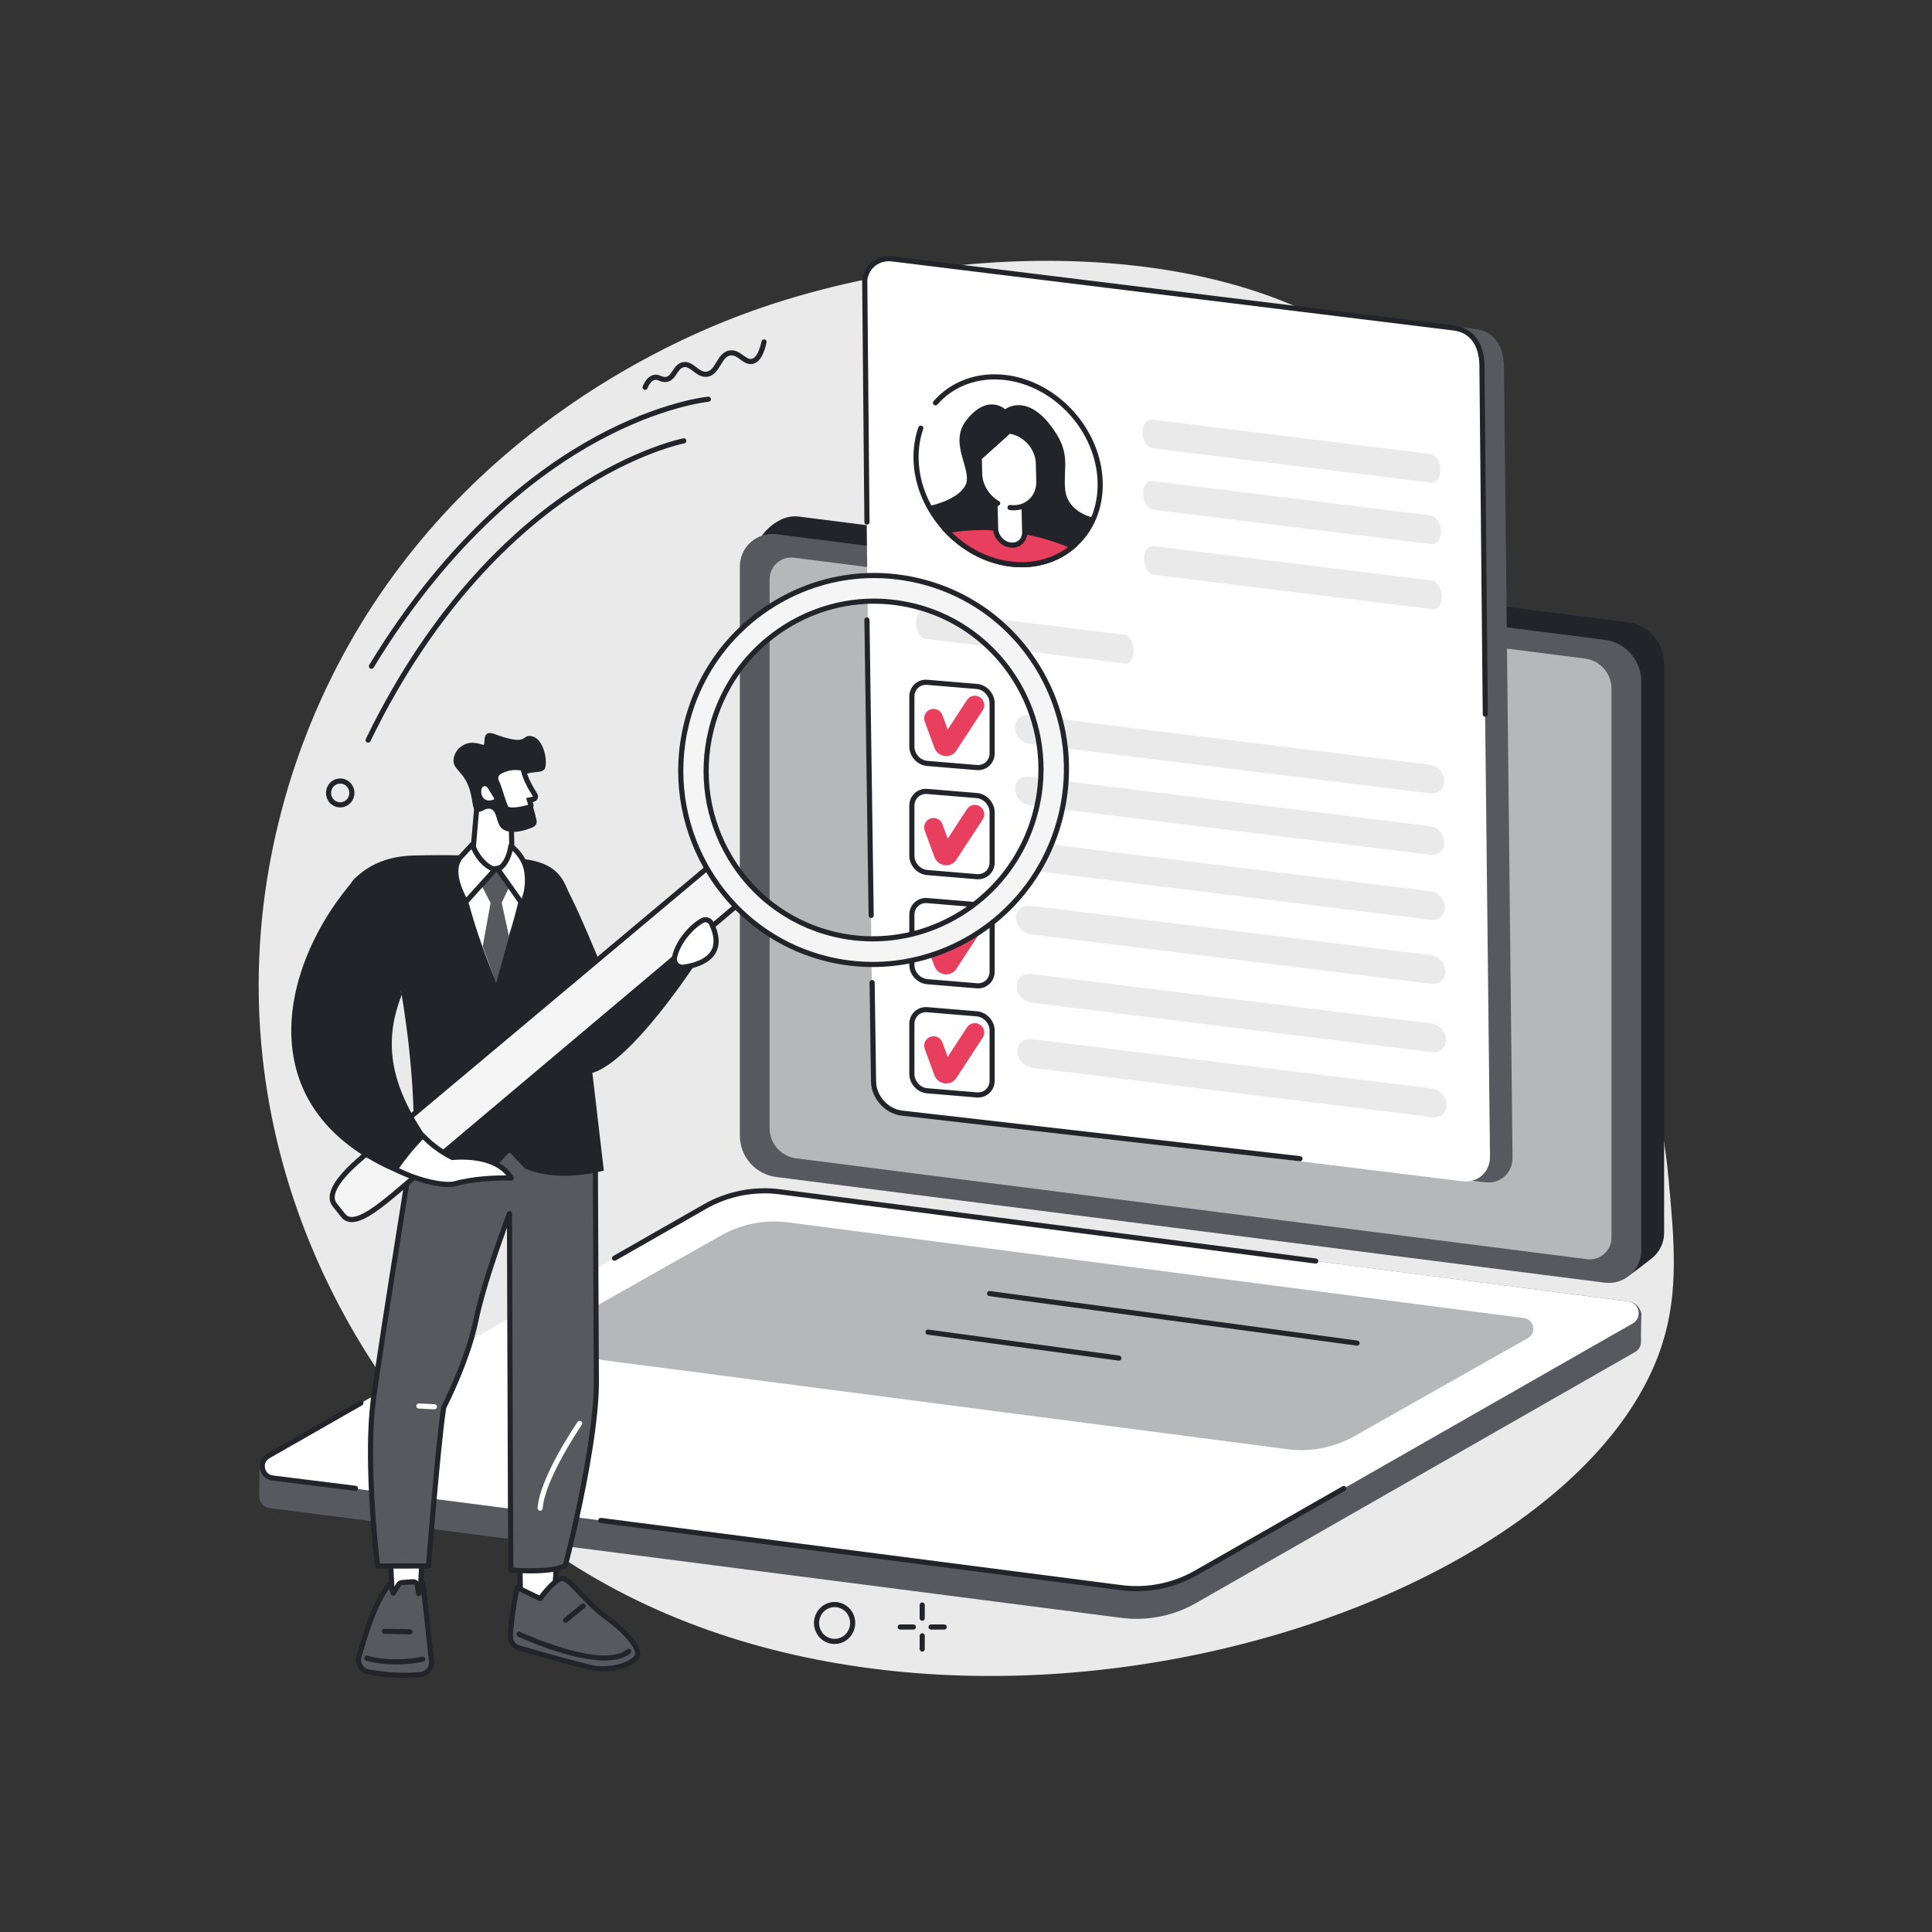 <?xml version="1.0" encoding="UTF-8"?>
<svg xmlns="http://www.w3.org/2000/svg" id="Illustration" viewBox="0 0 2500 2500">
  <rect x="0" y="0" width="2500" height="2500" fill="#333333" stroke="none"/>
  <defs>
    <style>.cls-1{fill:#99b9ff;}.cls-2{fill:#fff;}.cls-3{fill:#58595e;}.cls-4{fill:#b6b7b9;}.cls-5{fill:#e73f5d;}.cls-6{fill:#f5f5f5;}.cls-7{fill:#232429;}.cls-8{fill:#eaeaeb;}</style>
  </defs>
  <g id="Specialist_recruitment">
    <path class="cls-8" d="M414.84,906.32c-39.63,87.84-98.28,255.99-74.71,465.15,30.25,268.35,180,479.91,325.67,598.79,483.37,394.49,1368.24,139.64,1485.42-231.96,21.26-67.42,15.28-132.44,7.93-212.45-23.39-254.47-146.61-330.1-229.47-600.29-75.41-245.89-1.06-273.56-71.58-382.87-152.97-237.13-594.53-249.08-898.36-135.39-116.7,43.67-399.89,177.62-544.9,499.03Z"></path>
    <path class="cls-7" d="M2109.24,1649.8l-1075.05-149.51c-26.99-3.44-47.22-26.41-47.22-53.62l-14.01-712.29c-.51-26.04,13.9-50.23,37.24-61.8.14-.07.28-.14.42-.21,7.07-3.45,15.21-4.95,23.67-3.87l1071.85,136.69c26.99,3.44,47.22,26.41,47.22,53.62v736.5c0,13.18-6.02,24.8-15.34,32.46-8.58,7.05-28.78,22.03-28.78,22.03Z"></path>
    <path class="cls-3" d="M2076.43,1659.76l-1071.85-136.69c-26.99-3.44-47.22-26.41-47.22-53.62v-736.5c0-25.31,22.22-44.87,47.32-41.67l1071.85,136.69c26.99,3.44,47.22,26.41,47.22,53.62v736.5c0,25.31-22.22,44.87-47.32,41.67Z"></path>
    <path class="cls-4" d="M2053.65,1629.41l-1023.45-130.52c-19.63-2.5-34.34-19.21-34.34-38.99v-710.42c0-16.9,14.84-29.97,31.6-27.83l1023.45,130.52c19.63,2.5,34.34,19.21,34.34,38.99v710.42c0,16.9-14.84,29.97-31.6,27.83Z"></path>
    <path class="cls-3" d="M1451.11,2093.51l-1102.35-142.16c-8.63-1.1-13.49-8.33-13.38-15.55.08-4.98.48-40.07.48-40.07l582.87-333.22c29.2-16.68,66.99-23.12,100.35-18.85l1088.43,140.41c6.55.85,12.17,5.09,14.77,11.17l1.75,4.1s-.93,29.26-.56,36.1c.3,5.34-2.11,10.86-7.71,14.06l-568.24,324.9c-29.2,16.68-63.05,23.39-96.41,19.12Z"></path>
    <path class="cls-2" d="M1451.11,2054.46l-1098.41-141.89c-14.58-1.87-18.42-21.21-5.65-28.5l565.19-322.8c29.2-16.68,63.05-23.39,96.41-19.12l1098.41,141.89c14.58,1.87,18.42,21.21,5.65,28.5l-565.19,322.8c-29.2,16.68-63.05,23.39-96.41,19.12Z"></path>
    <path class="cls-4" d="M1666.17,1875.28l-952.47-123.94c-13.17-1.69-16.63-19.15-5.1-25.74l223.95-126.62c26.38-15.06,56.94-21.13,87.07-17.27l952.47,123.94c13.17,1.69,16.63,19.15,5.1,25.74l-223.95,126.62c-26.38,15.06-56.94,21.13-87.07,17.27Z"></path>
    <path class="cls-7" d="M1756.08,1741.28c-.15,0-.3,0-.45-.03l-475.6-64.11c-1.82-.24-3.09-1.91-2.84-3.73.24-1.82,1.92-3.1,3.73-2.84l475.6,64.11c1.82.24,3.09,1.91,2.84,3.73-.22,1.66-1.65,2.87-3.28,2.87Z"></path>
    <path class="cls-7" d="M1447.81,1760.67c-.15,0-.3,0-.45-.03l-246.96-33.6c-1.81-.25-3.09-1.92-2.84-3.73.25-1.82,1.93-3.09,3.73-2.84l246.96,33.6c1.81.25,3.09,1.92,2.84,3.73-.23,1.66-1.65,2.87-3.28,2.87Z"></path>
    <path class="cls-7" d="M459.94,1929.22c-.14,0-.27,0-.41-.03l-107.23-13.34c-8.09-1.04-14.34-6.87-15.92-14.86-1.59-7.99,1.96-15.77,9.04-19.81l120-68.54c1.59-.91,3.62-.35,4.52,1.23.91,1.59.35,3.62-1.23,4.52l-120,68.54c-5.53,3.16-6.63,8.66-5.82,12.76.81,4.09,3.93,8.76,10.25,9.57l107.22,13.34c1.82.22,3.11,1.88,2.88,3.7-.21,1.68-1.64,2.91-3.29,2.91Z"></path>
    <path class="cls-7" d="M1470.53,2059.01c-6.62,0-13.25-.42-19.83-1.26l-673.71-87.03c-1.82-.23-3.1-1.9-2.86-3.71.23-1.82,1.9-3.09,3.71-2.86l673.71,87.03c32.44,4.15,65.94-2.49,94.34-18.71l191.31-109.27c1.59-.9,3.62-.35,4.52,1.23.91,1.59.36,3.62-1.23,4.52l-191.31,109.27c-23.87,13.64-51.21,20.79-78.64,20.79Z"></path>
    <path class="cls-7" d="M1702.61,1635.11c-.14,0-.28,0-.43-.03l-693.96-89.65c-32.43-4.15-65.94,2.49-94.34,18.71l-117.11,66.89c-1.59.91-3.62.35-4.52-1.23-.91-1.59-.36-3.62,1.23-4.52l117.11-66.89c29.64-16.93,64.61-23.86,98.47-19.53l693.96,89.65c1.82.23,3.1,1.9,2.86,3.71-.22,1.67-1.64,2.89-3.28,2.89Z"></path>
    <path class="cls-7" d="M457.1,1018.55c-2-4.63-5.65-8.16-10.29-9.97-4.57-1.78-9.54-1.64-14.01.37-9.27,4.15-13.49,15.2-9.42,24.63,1.99,4.62,5.64,8.16,10.28,9.97,2.14.83,4.36,1.24,6.58,1.24,2.53,0,5.05-.54,7.43-1.61,9.27-4.15,13.49-15.21,9.43-24.63ZM444.96,1037.14c-2.84,1.27-6,1.36-8.9.23-2.97-1.16-5.31-3.44-6.6-6.42-2.64-6.11.08-13.27,6.05-15.96,1.51-.68,3.12-1.02,4.72-1.02,1.41,0,2.82.27,4.18.79,2.97,1.16,5.31,3.43,6.6,6.42,2.64,6.11-.08,13.27-6.05,15.96Z"></path>
    <path class="cls-7" d="M476.33,960.99c-.49,0-.98-.11-1.45-.33-1.65-.8-2.33-2.78-1.53-4.43,86.1-177.36,193.09-273.65,267.67-323.19,81-53.8,142.61-65.72,143.22-65.84,1.81-.34,3.53.85,3.87,2.65.34,1.8-.85,3.53-2.65,3.87-.6.11-61.16,11.89-141.1,65.07-73.8,49.09-179.69,144.52-265.04,320.34-.57,1.18-1.76,1.87-2.99,1.87Z"></path>
    <path class="cls-7" d="M480.61,865.45c-.59,0-1.18-.16-1.72-.48-1.56-.95-2.06-2.99-1.11-4.56,102.16-168.12,215.81-253.52,293.16-295.56,84.02-45.66,144.84-51.54,145.44-51.59,1.81-.16,3.43,1.18,3.6,3.01.16,1.82-1.18,3.43-3,3.6-.59.05-60.34,5.88-143.23,51.01-76.53,41.67-189.02,126.32-290.29,292.98-.62,1.03-1.72,1.59-2.84,1.59Z"></path>
    <path class="cls-7" d="M834.73,504.5c-.42,0-.85-.08-1.27-.25-1.69-.7-2.5-2.64-1.79-4.33,3.44-8.29,8.09-13.24,13.83-14.68,4.23-1.08,7.39.23,9.93,1.27,1.92.79,3.59,1.47,5.75,1.26,3.92-.38,6.01-3.25,9.11-7.91,2.89-4.35,6.17-9.28,12.37-10.96,7.57-2.06,13.31,2.37,18.38,6.27,4.35,3.35,8.45,6.51,13.4,5.76,5.65-.86,8.98-6.36,12.5-12.19,3.98-6.59,8.49-14.06,17.28-15.28,7.38-1.03,12.85,2.93,17.68,6.41,3.96,2.86,7.38,5.33,10.94,4.45,3.68-.9,8.86-5.56,12.6-22.58.39-1.79,2.16-2.93,3.95-2.53,1.79.39,2.92,2.16,2.53,3.95-3.64,16.57-9.37,25.6-17.49,27.6-6.53,1.6-11.78-2.18-16.4-5.51-4.19-3.03-8.16-5.88-12.88-5.23-5.67.79-8.85,6.05-12.53,12.14-3.96,6.56-8.45,14-17.18,15.32-7.73,1.17-13.42-3.21-18.44-7.07-5.08-3.92-8.41-6.26-12.59-5.13-3.8,1.03-6.02,4.37-8.59,8.24-3.16,4.75-6.74,10.14-13.99,10.84-3.8.36-6.63-.8-8.9-1.73-2.41-.99-3.76-1.48-5.78-.97-3.6.91-6.74,4.54-9.33,10.79-.53,1.28-1.76,2.05-3.06,2.05Z"></path>
    <path class="cls-7" d="M1193.34,2097.29c-1.83,0-3.32-1.48-3.32-3.32v-17.12c0-1.83,1.48-3.32,3.32-3.32s3.32,1.49,3.32,3.32v17.12c0,1.83-1.48,3.32-3.32,3.32Z"></path>
    <path class="cls-7" d="M1193.34,2137.16c-1.83,0-3.32-1.48-3.32-3.32v-17.12c0-1.83,1.48-3.32,3.32-3.32s3.32,1.49,3.32,3.32v17.12c0,1.83-1.48,3.32-3.32,3.32Z"></path>
    <path class="cls-7" d="M1181.96,2108.66h-17.12c-1.83,0-3.32-1.49-3.32-3.32s1.48-3.32,3.32-3.32h17.12c1.83,0,3.32,1.48,3.32,3.32s-1.48,3.32-3.32,3.32Z"></path>
    <path class="cls-7" d="M1221.84,2108.66h-17.12c-1.83,0-3.32-1.49-3.32-3.32s1.48-3.32,3.32-3.32h17.12c1.83,0,3.32,1.48,3.32,3.32s-1.48,3.32-3.32,3.32Z"></path>
    <path class="cls-7" d="M1104.44,2089.22c-2.9-6.72-8.2-11.85-14.93-14.47-6.62-2.57-13.83-2.38-20.31.53-13.45,6.04-19.58,22.1-13.67,35.79,2.89,6.72,8.19,11.85,14.92,14.47,3.1,1.2,6.32,1.8,9.54,1.8,3.67,0,7.32-.77,10.77-2.32,13.45-6.05,19.59-22.1,13.68-35.8ZM1088.05,2118.97c-4.85,2.17-10.25,2.31-15.19.39-5.07-1.97-9.06-5.84-11.24-10.91-4.49-10.4.13-22.56,10.3-27.13,2.58-1.15,5.31-1.74,8.06-1.74,2.4,0,4.81.45,7.13,1.35,5.06,1.97,9.05,5.84,11.24,10.91,4.48,10.4-.14,22.56-10.3,27.13Z"></path>
    <path class="cls-3" d="M1195.25,1440.49l726.18,89.32c19.98,2.46,35.99-11.94,35.77-32.16l-11.11-1024.26c-.82-27.49-14.04-44.83-36.59-47.61l-726.15-86.17c-17.95-2.21-33.11,9.15-35.79,26.81l11.13,1033.01c.22,20.22,16.59,38.6,36.56,41.05Z"></path>
    <path class="cls-2" d="M1166,1439.23l726.28,89.33c19.98,2.46,35.99-11.96,35.77-32.21l-11.33-1025.59c-.83-27.53-14.05-44.76-36.61-47.53l-726.29-89.33c-17.95-2.21-33.11,9.19-35.79,26.88l11.39,1037.35c.22,20.24,16.6,38.65,36.58,41.11Z"></path>
    <path class="cls-7" d="M1682.22,1502.66c-.13,0-.25,0-.38-.02l-515.29-58.99c-21.56-2.65-39.27-22.55-39.51-44.36l-1.83-127.84c-.03-1.83,1.44-3.34,3.27-3.36,1.81-.1,3.34,1.44,3.36,3.27l1.83,127.85c.2,18.62,15.31,35.6,33.66,37.86l515.27,58.99c1.82.21,3.13,1.85,2.92,3.67-.19,1.69-1.63,2.94-3.29,2.94Z"></path>
    <path class="cls-7" d="M1127.28,1187.91c-1.81,0-3.29-1.45-3.31-3.27l-5.46-382.43c-.03-1.83,1.44-3.34,3.27-3.36,1.82,0,3.34,1.44,3.36,3.27l5.46,382.43c.03,1.83-1.44,3.34-3.27,3.36h-.05Z"></path>
    <path class="cls-7" d="M1921.96,927.56c-1.82,0-3.3-1.46-3.31-3.28l-4.33-452.36c-.78-25.95-12.75-41.7-33.69-44.27l-726.29-89.34c-16.09-1.97-29.55,8.03-32.06,23.83l2.86,313.5c.02,1.83-1.45,3.33-3.29,3.35-1.86-.01-3.33-1.45-3.35-3.29l-2.87-313.77c0-.18.01-.35.04-.53,2.92-19.32,19.9-32.07,39.47-29.67l726.29,89.33c24.24,2.98,38.64,21.47,39.51,50.72l4.33,452.43c.02,1.83-1.45,3.33-3.28,3.35h-.03Z"></path>
    <path class="cls-8" d="M1456.18,858.57l-259.36-32.09c-6.07-.75-11.2-9.68-11.45-19.94-.26-10.26,4.45-17.98,10.52-17.23l259.36,32.09c6.07.75,11.2,9.68,11.45,19.94.26,10.26-4.45,17.98-10.52,17.23Z"></path>
    <path class="cls-8" d="M1852.34,704.14l-359.95-44.5c-7.04-.87-12.96-9.9-13.22-20.16-.26-10.26,5.24-17.88,12.28-17.01l359.95,44.5c7.04.87,12.96,9.9,13.22,20.16.26,10.26-5.24,17.88-12.28,17.01Z"></path>
    <path class="cls-8" d="M1851.65,624.61l-359.95-44.5c-7.04-.87-12.96-9.9-13.22-20.16-.26-10.26,5.24-17.88,12.28-17.01l359.95,44.5c7.04.87,12.96,9.9,13.22,20.16.26,10.26-5.24,17.88-12.28,17.01Z"></path>
    <path class="cls-8" d="M1853.49,788.37l-359.95-44.5c-7.04-.87-12.96-9.9-13.22-20.16-.26-10.26,5.24-17.88,12.28-17.01l359.95,44.5c7.04.87,12.96,9.9,13.22,20.16.26,10.26-5.24,17.88-12.28,17.01Z"></path>
    <path class="cls-8" d="M1850.97,1106.15l-518.65-64.02c-10.14-1.25-18.58-10.59-18.84-20.85-.26-10.26,7.75-17.57,17.9-16.32l518.65,64.02c10.14,1.25,18.58,10.59,18.84,20.85.26,10.26-7.75,17.57-17.9,16.32Z"></path>
    <path class="cls-8" d="M1850.86,1026.69l-518.65-64.02c-10.14-1.25-18.58-10.59-18.84-20.85-.26-10.26,7.75-17.57,17.9-16.32l518.65,64.02c10.14,1.25,18.58,10.59,18.84,20.85.26,10.26-7.75,17.57-17.9,16.32Z"></path>
    <path class="cls-8" d="M1851.69,1190.33l-518.65-64.02c-10.14-1.25-18.58-10.59-18.84-20.85-.26-10.26,7.75-17.57,17.9-16.32l518.65,64.02c10.14,1.25,18.58,10.59,18.84,20.85.26,10.26-7.75,17.57-17.9,16.32Z"></path>
    <path class="cls-8" d="M1852.37,1273.07l-518.65-64.02c-10.14-1.25-18.58-10.59-18.84-20.85-.26-10.26,7.75-17.57,17.9-16.32l518.65,64.02c10.14,1.25,18.58,10.59,18.84,20.85.26,10.26-7.75,17.57-17.9,16.32Z"></path>
    <path class="cls-8" d="M1853.19,1361.53l-518.65-64.02c-10.14-1.25-18.58-10.59-18.84-20.85-.26-10.26,7.75-17.57,17.9-16.32l518.65,64.02c10.14,1.25,18.58,10.59,18.84,20.85.26,10.26-7.75,17.57-17.9,16.32Z"></path>
    <path class="cls-8" d="M1853.91,1445.7l-518.65-64.02c-10.14-1.25-18.58-10.59-18.84-20.85-.26-10.26,7.75-17.57,17.9-16.32l518.65,64.02c10.14,1.25,18.58,10.59,18.84,20.85.26,10.26-7.75,17.57-17.9,16.32Z"></path>
    <path class="cls-7" d="M1264.16,884.95l-64-5.33c-6.24-.52-12.12,1.45-16.57,5.55-4.48,4.13-6.96,9.89-6.96,16.24v64.67c0,12.79,10.31,24.05,22.98,25.1l64,5.33c.65.05,1.3.08,1.95.08,5.5,0,10.63-1.97,14.62-5.63,4.48-4.13,6.95-9.9,6.95-16.24v-64.67c0-12.79-10.3-24.05-22.97-25.1ZM1280.5,974.72c0,4.47-1.71,8.5-4.82,11.36-3.06,2.82-7.16,4.18-11.52,3.82l-64-5.33c-9.32-.77-16.9-9.07-16.9-18.49v-64.67c0-4.47,1.72-8.5,4.82-11.36,3.07-2.83,7.17-4.17,11.53-3.82l64,5.33c9.31.77,16.89,9.07,16.89,18.49v64.67Z"></path>
    <path class="cls-5" d="M1224.4,978.44c-1.08,0-2.16-.11-3.24-.34-5.65-1.18-10.27-5.29-12.14-10.76l-12.4-33.71c-2.32-6.3.91-13.29,7.21-15.61,6.3-2.32,13.29.91,15.61,7.21l6.89,18.74,24.96-38.19c3.67-5.62,11.2-7.2,16.83-3.52,5.62,3.67,7.2,11.21,3.52,16.83l-34.89,53.37-.56.64c-2.99,3.42-7.32,5.33-11.8,5.33Z"></path>
    <path class="cls-7" d="M1264.16,1026.15l-64-5.33c-6.24-.51-12.12,1.45-16.57,5.55-4.49,4.13-6.96,9.89-6.96,16.24v64.66c0,12.79,10.31,24.05,22.98,25.11l64,5.32c.65.06,1.3.08,1.95.08,5.5,0,10.63-1.96,14.62-5.62,4.48-4.13,6.95-9.9,6.95-16.24v-64.67c0-12.79-10.3-24.05-22.97-25.1ZM1280.5,1115.92c0,4.47-1.71,8.5-4.81,11.36-3.07,2.82-7.17,4.18-11.53,3.82l-64-5.33c-9.32-.77-16.9-9.07-16.9-18.5v-64.66c0-4.47,1.72-8.51,4.82-11.36,3.07-2.83,7.17-4.19,11.53-3.82l64,5.33c9.31.77,16.89,9.07,16.89,18.49v64.67Z"></path>
    <path class="cls-5" d="M1224.4,1119.64c-1.08,0-2.16-.11-3.24-.33-5.66-1.18-10.28-5.29-12.15-10.76l-12.4-33.7c-2.32-6.3.91-13.29,7.21-15.61,6.3-2.32,13.29.91,15.61,7.21l6.89,18.75,24.96-38.19c3.67-5.62,11.2-7.2,16.83-3.52,5.62,3.67,7.2,11.21,3.52,16.83l-34.89,53.36-.55.63c-2.99,3.43-7.32,5.33-11.8,5.33Z"></path>
    <path class="cls-7" d="M1264.16,1167.36l-64-5.33c-6.24-.51-12.12,1.45-16.57,5.55-4.49,4.13-6.96,9.89-6.96,16.24v64.66c0,12.79,10.31,24.05,22.98,25.11l64,5.32c.65.06,1.3.08,1.95.08,5.5,0,10.63-1.96,14.62-5.62,4.48-4.13,6.95-9.9,6.95-16.24v-64.67c0-12.79-10.3-24.05-22.97-25.1ZM1280.5,1257.13c0,4.47-1.71,8.5-4.81,11.36-3.07,2.82-7.17,4.18-11.53,3.82l-64-5.33c-9.32-.77-16.9-9.07-16.9-18.5v-64.66c0-4.47,1.72-8.51,4.82-11.36,3.07-2.83,7.17-4.19,11.53-3.82l64,5.33c9.31.77,16.89,9.07,16.89,18.49v64.67Z"></path>
    <path class="cls-5" d="M1224.4,1260.84c-1.08,0-2.16-.11-3.24-.33-5.66-1.18-10.28-5.29-12.15-10.76l-12.4-33.7c-2.32-6.3.91-13.29,7.21-15.61,6.3-2.32,13.29.91,15.61,7.21l6.89,18.75,24.96-38.19c3.67-5.62,11.2-7.2,16.83-3.52,5.62,3.67,7.2,11.21,3.52,16.83l-34.89,53.36-.55.63c-2.99,3.43-7.32,5.33-11.8,5.33Z"></path>
    <path class="cls-7" d="M1264.16,1308.56l-64-5.33c-6.24-.51-12.12,1.45-16.57,5.55-4.49,4.13-6.96,9.89-6.96,16.24v64.66c0,12.79,10.31,24.05,22.98,25.11l64,5.32c.65.06,1.3.08,1.95.08,5.5,0,10.63-1.96,14.62-5.62,4.48-4.13,6.95-9.9,6.95-16.24v-64.67c0-12.79-10.3-24.05-22.97-25.1ZM1280.5,1398.33c0,4.47-1.71,8.5-4.81,11.36-3.07,2.82-7.17,4.18-11.53,3.82l-64-5.33c-9.32-.77-16.9-9.07-16.9-18.5v-64.66c0-4.47,1.72-8.51,4.82-11.36,3.07-2.83,7.17-4.19,11.53-3.82l64,5.33c9.31.77,16.89,9.07,16.89,18.49v64.67Z"></path>
    <path class="cls-5" d="M1224.4,1402.04c-1.08,0-2.16-.11-3.24-.33-5.66-1.18-10.28-5.29-12.15-10.76l-12.4-33.7c-2.32-6.3.91-13.29,7.21-15.61,6.3-2.32,13.29.91,15.61,7.21l6.89,18.75,24.96-38.19c3.67-5.62,11.2-7.2,16.83-3.52,5.62,3.67,7.2,11.21,3.52,16.83l-34.89,53.36-.55.63c-2.99,3.43-7.32,5.33-11.8,5.33Z"></path>
    <path class="cls-2" d="M1185.38,594.49c-1.68-66.62,50.28-114.05,116.07-105.93,65.78,8.12,120.47,68.71,122.15,135.33,1.68,66.62-50.28,114.05-116.06,105.93-65.79-8.12-120.47-68.71-122.16-135.33Z"></path>
    <path class="cls-7" d="M1322.17,734.05c-4.95,0-9.97-.31-15.04-.94-67.24-8.3-123.35-70.45-125.06-138.54-.37-14.63,1.76-28.65,6.34-41.68.61-1.73,2.5-2.64,4.23-2.03,1.73.61,2.64,2.5,2.03,4.23-4.31,12.27-6.31,25.5-5.97,39.32,1.64,64.94,55.13,124.21,119.25,132.13,30.72,3.79,59.3-4.69,80.47-23.89,21.34-19.36,32.66-47.29,31.87-78.66-1.64-64.94-55.13-124.21-119.24-132.13-34.64-4.26-66.72,7.23-88.02,31.57-1.21,1.38-3.3,1.52-4.68.31-1.38-1.21-1.52-3.3-.31-4.68,22.77-26.02,56.96-38.34,93.82-33.79,67.24,8.3,123.34,70.45,125.06,138.54.84,33.33-11.25,63.07-34.05,83.74-19.11,17.33-43.8,26.5-70.7,26.5Z"></path>
    <path class="cls-1" d="M1224.99,686.84c21.84,23.02,50.9,39.08,82.54,42.99,31.64,3.91,60.06-5.06,80.88-22.82-24.87-10.79-52.7-18.56-82.01-22.18-29.31-3.62-56.92-2.69-81.4,2.01Z"></path>
    <path class="cls-2" d="M1307.62,705.31c-10.38-1.28-19.02-10.85-19.28-21.36l-2.45-97.09,37.6,4.64,2.45,97.09c.27,10.52-7.93,18-18.32,16.72Z"></path>
    <path class="cls-7" d="M1378.37,633.59c-3.12-30.45,9.54-47.65-20.77-85.36-31.38-39.04-56.94-18.62-56.94-18.62,0,0-22.26-21.02-49.91,13.78-24.4,30.71,8.71,65.02-1.63,84.74-10.34,19.72-46.92,26.66-46.92,26.66,0,0,12.42,25.39,27.34,37.73l155.51,19.2s31.25-31.45,30.99-41.51c0,0-34.55-6.17-37.68-36.62Z"></path>
    <path class="cls-5" d="M1224.99,686.84c21.84,23.02,50.9,39.08,82.54,42.99,31.64,3.91,60.06-5.06,80.88-22.82-24.87-10.79-52.7-18.56-82.01-22.18-29.31-3.62-56.92-2.69-81.4,2.01Z"></path>
    <path class="cls-7" d="M1394.49,706.04l-2.83-1.23-.48-.21-1.45-.63c-.63-.27-1.27-.55-1.9-.81-18.73-7.97-38.37-14-58.66-18.03-1.11-.21-2.22-.43-3.33-.63-1.11-.21-2.22-.42-3.34-.61-5.19-.92-10.43-1.7-15.7-2.35-5.13-.63-10.21-1.13-15.25-1.49-1.11-.09-2.21-.16-3.31-.23-1.11-.07-2.22-.13-3.33-.18-20.44-1.02-40.12.19-58.75,3.61-.6.1-1.2.22-1.79.33l-2.06.39-1.06.21-2.64.5-.19.04,4.17,4.4c1.26,1.32,2.53,2.62,3.83,3.88,14.71,14.47,31.85,25.51,50.16,32.47.65.26,1.3.5,1.95.73.3.12.6.23.9.32.08.04.15.07.23.08.87.31,1.73.61,2.6.89.25.1.51.18.77.25.56.19,1.13.37,1.69.54.47.15.93.29,1.4.43.58.17,1.16.34,1.74.5.37.11.75.22,1.12.32.66.18,1.32.35,1.98.52.33.09.66.17,1,.25.85.22,1.69.42,2.54.6.06.02.12.04.19.05,1,.23,2,.44,3,.64.02.01.04.01.07.01.66.14,1.33.27,1.99.38.49.1.98.18,1.47.27,1.96.34,3.93.63,5.9.87,5.03.62,10,.93,14.91.93h.46c.73,0,1.47,0,2.2-.03.72-.02,1.44-.04,2.15-.07.8-.03,1.6-.07,2.39-.12,1.81-.12,3.61-.27,5.39-.47,18.9-2.08,36.43-8.89,51.2-20.03,1.61-1.2,3.19-2.47,4.74-3.79l1.77-1.51,2.27-1.94-.11-.05ZM1285.19,686.3c1.12.05,2.25.11,3.38.19,1.14.07,2.27.15,3.41.24,4.63.34,9.3.81,14.01,1.39,5.56.69,11.08,1.53,16.56,2.53,1.09.18,2.18.38,3.27.6,1.09.2,2.18.41,3.26.64,18.25,3.69,35.97,9.05,52.93,16.02-1.34,1.02-2.71,1.99-4.1,2.93-.63.42-1.26.84-1.89,1.24-17.56,11.25-38.65,16.5-61.01,15.11-2.34-.14-4.7-.36-7.07-.65-1.82-.23-3.65-.49-5.46-.81-.42-.07-.84-.14-1.26-.22-.61-.11-1.23-.22-1.84-.35-.38-.07-.77-.15-1.15-.23-.44-.08-.88-.18-1.31-.29-.46-.09-.91-.19-1.36-.3-.5-.11-.99-.22-1.48-.35-.46-.1-.92-.22-1.38-.33-.38-.1-.76-.2-1.14-.31-.56-.14-1.12-.29-1.68-.45-2.57-.72-5.12-1.52-7.65-2.41-.5-.18-1-.36-1.49-.54-.54-.19-1.07-.39-1.6-.59-.75-.28-1.5-.57-2.24-.88-.52-.2-1.03-.41-1.55-.63-.5-.2-1.01-.42-1.51-.64-.29-.11-.58-.24-.87-.38-.73-.31-1.45-.63-2.17-.97-.12-.05-.24-.1-.35-.16-.66-.3-1.31-.61-1.96-.93-1.34-.64-2.67-1.31-3.99-2.01-.67-.35-1.34-.71-2.01-1.08-.88-.47-1.75-.96-2.62-1.47-.71-.4-1.42-.81-2.12-1.25-.4-.23-.8-.47-1.2-.72-.53-.32-1.06-.65-1.59-.99-.17-.1-.33-.2-.49-.31-.73-.46-1.45-.93-2.16-1.41-.08-.04-.15-.09-.23-.15-.7-.46-1.4-.94-2.09-1.42-.14-.09-.28-.19-.42-.29-.77-.53-1.53-1.08-2.28-1.63-.47-.34-.94-.68-1.4-1.03-.49-.36-.97-.73-1.46-1.1-.73-.56-1.45-1.13-2.17-1.7-1.53-1.22-3.03-2.47-4.51-3.76-.41-.35-.81-.7-1.21-1.07-.4-.35-.8-.72-1.2-1.08-.6-.54-1.19-1.08-1.78-1.63-.54-.51-1.08-1.01-1.61-1.53-.05-.05-.09-.09-.14-.14,17-2.77,34.87-3.67,53.38-2.7Z"></path>
    <path class="cls-2" d="M1305.72,557.81l-1.31-.16-37.28,34.23.54,21.36c.36,14.26,8.29,27.64,19.78,35.78l.88,34.93c.27,10.52,8.9,20.08,19.28,21.36,10.38,1.28,18.58-6.2,18.32-16.72l-.86-34.27c11.77-5.09,19.55-16.9,19.18-31.62l-.58-22.84c-.52-20.7-17.52-39.52-37.95-42.04Z"></path>
    <path class="cls-7" d="M1309.94,708.77c-.9,0-1.81-.06-2.73-.17-11.93-1.47-21.88-12.49-22.19-24.57l-.85-33.86c-.05-1.83,1.4-3.35,3.23-3.4,1.9-.02,3.35,1.4,3.4,3.23l.85,33.86c.23,8.92,7.57,17.07,16.37,18.15,4.03.49,7.75-.59,10.48-3.07,2.76-2.5,4.22-6.15,4.12-10.28l-.84-33.28c-.05-1.83,1.4-3.35,3.23-3.4,1.82-.06,3.35,1.4,3.4,3.23l.84,33.28c.15,6.09-2.08,11.54-6.29,15.36-3.54,3.21-8.09,4.91-13.02,4.91Z"></path>
    <path class="cls-7" d="M1311.65,660.35c-1.68,0-3.39-.11-5.12-.32-1.82-.22-3.11-1.88-2.88-3.7.22-1.82,1.89-3.11,3.7-2.88,9.21,1.13,17.77-1.39,24.08-7.11,6.37-5.78,9.74-14.14,9.51-23.56l-.58-22.84c-.47-18.59-15.2-35.55-33.54-38.62,0,0-.02,0-.03,0l-36.28,32.66.48,19.18c.35,14.03,8.86,27.89,21.68,35.29,1.59.92,2.13,2.94,1.21,4.53-.92,1.58-2.94,2.13-4.53,1.21-14.77-8.53-24.58-24.58-24.99-40.86l-.52-20.7c-.02-.97.38-1.9,1.1-2.55l38.57-34.73c.71-.64,1.67-.93,2.62-.83.6.07,1.19.16,1.79.26,21.37,3.58,38.53,23.34,39.08,44.99l.58,22.84c.29,11.38-3.86,21.55-11.68,28.64-6.56,5.95-15.03,9.1-24.23,9.1Z"></path>
    <path class="cls-2" d="M661.44,1050.12l.84,50.55c.77,6.29,5.29,11.48,11.42,13.08l2.57,1.47c4.18,1.07,6.36,1.96,8.95,11.5-32.12,10.08-62.99,7.92-92.18-10.71-1.25-2.73-.84-5.92,3.22-6.26l4.39-1.05c6.06-1.35,10.71-6.21,11.82-12.33l5.58-64.59,43.4,18.35Z"></path>
    <path class="cls-7" d="M688.42,1125.84c-2.14-7.86-4.21-10.97-7.92-12.69-.89-.41-1.87-.74-2.97-1.04l-1.09-.62-.92-.53-.18-.1c-.25-.14-.52-.25-.81-.33-2.15-.57-4.04-1.67-5.5-3.16-.63-.61-1.17-1.28-1.63-2-.94-1.46-1.57-3.13-1.81-4.94l-.03-1.88-.08-4.59-.29-17.53-.41-24.94-.02-1.43c-.02-.69-.24-1.34-.63-1.88-.35-.49-.83-.88-1.4-1.12l-8.97-3.79-4.21-1.78-13.99-5.92-11.24-4.75-4.99-2.11c-.97-.41-2.09-.33-3,.22-.91.54-1.5,1.49-1.59,2.55l-1.32,15.26-3.71,42.98-.44,4.98-.1,1.21c-.7,3.65-2.99,6.7-6.18,8.39-.96.53-2.01.92-3.12,1.17l-.74.18-3.42.82c-.22.02-.43.05-.63.09-.01-.01-.01,0-.02,0-.39.07-.76.16-1.1.27-.23.07-.45.14-.65.23-1.84.74-2.82,1.97-3.3,2.78-.69,1.17-.99,2.56-.9,4.02.01.08.02.17.03.26.09,1.06.38,2.17.88,3.26.22.48.54.89.95,1.2.09.09.18.16.28.22.15.1.31.19.46.29.73.46,1.47.92,2.21,1.36.48.3.97.58,1.46.87,9.34,5.44,19.03,9.36,29.05,11.76,1.26.3,2.52.58,3.79.83.32.06.65.13.98.19.95.18,1.91.35,2.87.5,1.32.21,2.64.4,3.97.56,3.94.48,7.92.73,11.95.75.25,0,.51,0,.76,0,1.09,0,2.18-.02,3.27-.05,1.06-.03,2.13-.08,3.2-.14.06,0,.12-.01.19-.01.17,0,.35-.02.53-.04,7-.45,14.14-1.56,21.39-3.33.5-.12,1-.25,1.49-.37.66-.17,1.32-.35,1.98-.53.43-.11.85-.23,1.27-.35.71-.2,1.41-.4,2.12-.62.37-.1.73-.21,1.1-.33.31-.09.61-.18.92-.28,1.7-.53,2.67-2.31,2.21-4.03ZM681.01,1124.51c-.26.08-.53.16-.79.23-.81.23-1.61.45-2.41.65-.27.08-.53.15-.8.22-6.35,1.63-12.56,2.74-18.64,3.32-2.32.22-4.62.36-6.9.42-.27,0-.54.02-.81.02-1.08.03-2.15.03-3.21.02-1.39-.01-2.77-.05-4.15-.13-.61-.03-1.22-.07-1.83-.11-1.38-.1-2.75-.23-4.11-.39-1.07-.12-2.13-.26-3.19-.42-.26-.04-.53-.08-.8-.12-5.23-.83-10.37-2.1-15.44-3.81-7.32-2.47-14.47-5.86-21.48-10.18-.03-.01-.05-.03-.08-.05-.2-.12-.4-.24-.6-.37-.07-.32-.08-.53-.09-.56.06-.04.32-.16.86-.2.16-.02.33-.04.49-.08l.1-.02.64-.16,3.6-.86c.53-.12,1.05-.26,1.56-.43.87-.27,1.71-.6,2.51-.99.31-.15.61-.3.91-.47,1.02-.56,1.97-1.21,2.86-1.94,1.35-1.11,2.54-2.41,3.53-3.86.75-1.09,1.39-2.26,1.89-3.51.49-1.2.86-2.47,1.1-3.78.01-.1.03-.2.04-.31l.09-1.01,3.89-45.09,1.2-13.94,37.21,15.73.39,23.66.27,16.15.14,8.58c0,.12.01.23.03.35.07.63.18,1.24.32,1.85.39,1.78,1.03,3.47,1.89,5.02.19.34.38.67.59.99.6.94,1.27,1.81,2.03,2.63.73.79,1.53,1.51,2.39,2.16,1.82,1.39,3.91,2.45,6.21,3.11l2.2,1.26c.26.14.54.26.83.33.06.02.13.03.19.05.71.18,1.32.34,1.86.6,1.34.59,2.27,1.67,3.34,4.68.09.23.17.48.26.74-.03,0-.06.02-.09.02Z"></path>
    <path class="cls-7" d="M686.65,952.41c-12.56-1.37-2.68,13.62-46.98-2.62-18.16-6.66-10,15.68-14.74,14.05-17.53-6.03-24.33-.45-28.61,2.42-4.95,3.31-10.11,11.56-9.43,19.49.89,10.47,14.54,14.34,21.05,36.7,4.57,15.71,2.77,25.01,8.87,27.58,6.17,2.6,11.24-5.55,18.19-3.22,9,3.02,6.39,18.65,14.94,25.63,5.39,4.4,18.33,6.98,39.74-2.06,3.47-1.46,5.41-5.2,4.59-8.88-1.04-4.71-2.4-10.66-4.16-16.23-8.42-26.57-17.45-32.94-13.72-39.52,5.71-10.08,25.08-3.13,28.77-11.46,3.84-8.65-1.31-39.99-18.5-41.87Z"></path>
    <path class="cls-2" d="M642.31,1011.05c1.54,3.25,2.85,6.59,3.93,10.02,2.02,6.42,5.56,17.41,8.01,23.42,3.04,7.45,24.73,1.7,31.47-.29,1.09-.32,1.67-1.49,1.28-2.56l-1.98-6.4,5.29-1.05c.63-.22,1.23-.57,1.67-1.08,1.1-1.27,1.19-3.02.38-4.36-4.22-6.94-11.76-18.39-15.07-32.24-.34-1.41-1.47-2.5-2.89-2.77-4.91-.92-16.6-1.98-28.4,5.17-4.16,2.52-5.77,7.75-3.69,12.14Z"></path>
    <path class="cls-7" d="M695.2,1027.02l-1.2-1.95c-3.58-5.82-8.7-14.16-11.94-23.94-.58-1.75-1.1-3.55-1.54-5.39-.64-2.7-2.81-4.76-5.51-5.26-4.94-.92-17.82-2.23-30.73,5.59-5.64,3.43-7.77,10.48-4.96,16.4,1.46,3.1,2.73,6.32,3.75,9.6,1.56,4.95,4.2,13.17,6.48,19.42.57,1.57,1.12,3.01,1.63,4.25.01.02.01.03.02.05,1.51,3.61,5.32,5.24,10.26,5.62.78.06,1.59.09,2.43.09.29,0,.59,0,.89,0,6.68-.15,14.72-1.99,21.88-4.11,1.39-.41,2.56-1.39,3.22-2.69.01-.02.02-.03.02-.05.63-1.29.71-2.8.27-3.98l-.89-2.89,1.68-.34.44-.12c1.24-.43,2.3-1.13,3.09-2.04,2.01-2.32,2.3-5.64.71-8.25ZM689.49,1030.92s-.05.04-.12.07l-4.19.83-4.41.88,2.69,8.7c-16.42,4.68-25.3,3.9-26.14,1.84-2.43-5.96-6.01-17.07-7.92-23.16-1.12-3.56-2.49-7.08-4.09-10.45-1.35-2.84-.31-6.23,2.41-7.89,10.95-6.63,21.88-5.53,26.08-4.74.13.02.24.13.27.28.68,2.84,1.52,5.58,2.48,8.2,3.45,9.48,8.32,17.4,11.8,23.06l1.18,1.93c.03.05.13.25-.04.45Z"></path>
    <path class="cls-2" d="M638.31,1034.83c-13.17,4.59-17.64-7.69-14.72-15,1.23-3.07,5.47-3.38,7.23-.58l8.32,13.28c.53.85.12,1.97-.83,2.3Z"></path>
    <polygon class="cls-2" points="505.08 2016.95 507.94 2069.56 543.11 2075.5 546.24 2013.44 505.08 2016.95"></polygon>
    <path class="cls-7" d="M548.55,2011.06c-.69-.67-1.64-1-2.59-.92l-41.16,3.51c-1.78.15-3.12,1.69-3.03,3.48l.33,5.99.18,3.31.18,3.32.89,16.52.24,4.4.36,6.47.68,12.6c.08,1.55,1.23,2.83,2.76,3.09l35.17,5.94c.19.03.37.04.55.04.75,0,1.49-.25,2.08-.73.74-.59,1.19-1.47,1.24-2.42l.16-3.15,1.05-20.85.31-6.33.79-15.68.17-3.31.17-3.32.47-9.41c.05-.96-.31-1.89-1-2.55ZM542.44,2023.04l-.17,3.31-.17,3.32-.85,16.88-.47,9.39-.46,9.17-.33,6.5-28.89-4.87-.14-2.62-.3-5.45-.31-5.77-1.25-23.16-.18-3.32-.18-3.31-.17-3.13,34.17-2.91-.3,5.97Z"></path>
    <path class="cls-3" d="M544.09,2166.88c-14.85,1.33-39.13,1.94-67.32-3.42-9.24-1.76-14.95-11.09-12.25-20.1,7.53-25.09,20.73-72.74,40.34-94.15l3.98,12.35,6.92-11.09c.95-1.52,2.56-2.5,4.35-2.63l13.98-1.06c2.92-.22,5.52,1.84,5.98,4.73l1.68,10.62,5.54-13.55,11.09,101.27c.7,8.64-5.67,16.26-14.3,17.04Z"></path>
    <path class="cls-7" d="M561.69,2149.49l-11.1-101.27c-.15-1.45-1.23-2.61-2.64-2.89-.06-.01-.13-.02-.19-.03-1.28-.18-2.52.39-3.2,1.43-.14.19-.24.39-.33.6l-1.09,2.67c-.37-1.3-1.02-2.47-1.89-3.45-1.79-2.05-4.51-3.26-7.4-3.07l-13.98,1.06c-2.83.21-5.41,1.77-6.91,4.18l-2.61,4.18-.53.85-1.79-5.55c-.24-.74-.72-1.36-1.35-1.76-.33-.22-.7-.37-1.1-.46-.77-.16-1.55-.05-2.23.29-.34.18-.65.41-.92.7-18.79,20.51-31.73,64.03-39.46,90.03l-1.61,5.41c-1.56,5.17-.84,10.79,1.96,15.41,2.82,4.64,7.5,7.88,12.84,8.9,17.53,3.33,33.57,4.4,46.92,4.4,4.1,0,7.96-.1,11.52-.27,3.56-.16,6.84-.39,9.79-.66,10.39-.94,18.15-10.18,17.3-20.7ZM477.4,2160.2c-3.5-.66-6.57-2.78-8.41-5.82-1.86-3.06-2.31-6.64-1.28-10.06l1.61-5.43c7.03-23.63,18.45-62.02,34.25-82.91l.38,1.16,1.75,5.44c.32.96,1.05,1.72,1.97,2.07.25.1.51.17.78.2.92.11,1.82-.16,2.51-.73.27-.22.52-.5.71-.81l6.91-11.08c.39-.62,1.06-1.03,1.79-1.08l13.98-1.06c1.18-.08,2.27.76,2.45,1.94l1.68,10.62c.18,1.09.88,2,1.84,2.46.33.17.68.27,1.06.32.82.09,1.62-.12,2.27-.57.52-.36.93-.86,1.18-1.47l.6-1.46,1.16,10.58,8.5,77.6c.55,6.82-4.52,12.86-11.29,13.47-15.09,1.35-38.85,1.86-66.4-3.38Z"></path>
    <path class="cls-7" d="M512.1,2153.79c-11.72,0-25.14-1.19-38.38-4.91-1.76-.5-2.79-2.33-2.29-4.09.5-1.76,2.33-2.79,4.09-2.29,33.92,9.56,70.45,1.3,70.81,1.22,1.77-.41,3.56.7,3.98,2.48.41,1.78-.7,3.57-2.48,3.98-.98.23-15.93,3.61-35.73,3.61Z"></path>
    <path class="cls-7" d="M530.57,2114.82h-.06l-33.22-.58c-1.83-.03-3.29-1.54-3.26-3.37.03-1.83,1.57-3.24,3.37-3.26l33.22.58c1.83.03,3.29,1.54,3.26,3.37-.03,1.81-1.51,3.26-3.31,3.26Z"></path>
    <polygon class="cls-2" points="672.23 1997.44 673.68 2074.08 716.26 2076.23 722.09 1999.96 672.23 1997.44"></polygon>
    <path class="cls-7" d="M724.58,1997.77c-.59-.67-1.43-1.08-2.32-1.12l-23.86-1.21-12.7-.64-13.3-.67c-.93-.03-1.81.29-2.48.93-.65.64-1.02,1.53-1,2.45l.59,31.31.07,3.32.06,3.33.29,15.61.07,3.57.22,11.37.15,8.13c.03,1.74,1.41,3.16,3.15,3.24l42.58,2.15s.11,0,.17,0c1.72,0,3.17-1.33,3.3-3.07l2.12-27.69.32-4.24.3-3.86.62-8.2.27-3.49.27-3.51.9-11.84,1.03-13.44c.01-.1.01-.2.01-.29-.01-.8-.31-1.55-.83-2.15ZM718.05,2009.35l-1.36,17.78-.26,3.39-.26,3.4-.87,11.41-.37,4.79-.39,5.06-1.34,17.58-36.26-1.83-.18-9.35-.07-3.72-.07-3.71-.35-18.36-.06-3.34-.06-3.33-.54-28.19,32.72,1.65,10.2.52-.48,6.25Z"></path>
    <path class="cls-3" d="M660.39,2116.64c-.47,7.22,4.14,13.81,11.1,15.8,24.19,6.93,78.69,22.4,94.31,25.53,20.26,4.07,45.67-.92,57.06-12.32,11.39-11.4-22.11-41.67-38.17-52.88-23.86-16.65-45.99-48.3-55.84-50.17-9.85-1.87-29.83,25.98-29.83,25.98l-29.64-14.24s-6.59,25.68-8.98,62.3Z"></path>
    <path class="cls-7" d="M828.42,2138.55c-1.49-16.78-31.46-41.24-41.85-48.49-11.62-8.12-22.76-19.81-32.59-30.12-11.84-12.43-18.82-19.51-24.53-20.59-2.19-.42-4.62.13-7.14,1.34-1.15.54-2.31,1.22-3.49,2.01-1.17.78-2.35,1.67-3.52,2.63-6.92,5.71-13.61,14.07-17.35,19.07l-21.33-10.25-3.35-1.61-2.47-1.19c-.28-.14-.57-.23-.87-.27-.66-.12-1.35-.03-1.97.26-.9.42-1.56,1.22-1.81,2.18-.06.26-6.69,26.4-9.07,62.9-.57,8.73,5.1,16.8,13.49,19.21,23.16,6.63,78.72,22.41,94.57,25.59,4.94,1,10.11,1.47,15.29,1.47,17.76,0,35.63-5.55,44.76-14.69,2.44-2.44,3.56-5.71,3.23-9.45ZM820.5,2143.31c-10.21,10.23-34.47,15.35-54.06,11.41-15.61-3.13-70.97-18.85-94.04-25.47-5.41-1.55-9.07-6.76-8.71-12.4,1.44-21.94,4.42-40.03,6.53-50.83.55-2.82,1.04-5.14,1.43-6.9l1.76.85,3.35,1.61,20.81,9.99c1.45.7,3.19.26,4.13-1.05,3.9-5.44,8.5-10.92,12.84-15.34,1.23-1.24,2.43-2.39,3.59-3.43,1.24-1.13,2.44-2.13,3.56-2.96,2.75-2.07,5.06-3.19,6.53-2.93,3.89.74,12.57,9.85,20.96,18.65,10.04,10.54,21.43,22.49,33.6,30.99,15.71,10.97,38.03,32.23,39.03,43.63.21,2.36-.64,3.52-1.31,4.18Z"></path>
    <path class="cls-7" d="M782.3,2148.66c-45.23,0-108.63-29.4-112.07-31.02-1.66-.78-2.37-2.75-1.6-4.41.78-1.66,2.75-2.37,4.41-1.6,1.06.49,105.94,49.16,138.5,22.62,1.42-1.16,3.51-.95,4.66.47,1.16,1.42.94,3.51-.47,4.66-8.18,6.67-20.01,9.26-33.43,9.26Z"></path>
    <path class="cls-7" d="M731.85,2099.92c-.96,0-1.92-.42-2.57-1.22-1.16-1.42-.94-3.51.48-4.66l22.64-18.44c1.42-1.16,3.51-.94,4.66.48,1.16,1.42.94,3.51-.48,4.66l-22.64,18.44c-.62.5-1.36.74-2.09.74Z"></path>
    <path class="cls-3" d="M533.49,1487.36s-39.2,241.32-50.26,323.39c-11.06,82.07,5.31,215.71,5.31,215.71l65.9-.14s12.63-160.85,19.77-205.34c0,0,30.82-59.24,41.78-112.91,10.96-53.67,43.29-137.68,43.29-137.68,0,0,1.26,427.53,1.76,461.14,0,0,51.42,4.89,70.49-5.8,0,0,40.58-153.82,40.15-238.65-.44-84.83-1.36-297.11-1.36-297.11l-236.81-2.62Z"></path>
    <path class="cls-7" d="M774.31,1645.07c-.01-1.67-.01-3.34-.02-5.01-.22-48.63-.43-95.45-.55-123.51-.08-16.56-.12-26.59-.12-26.59-.01-1.81-1.47-3.28-3.28-3.3l-183.22-2.02-3.88,3.27-5.08-.06-1.57,1.32-2.32,1.96,5.08.06h.67l78.12.87,2.33.02,106.53,1.18c.02,4.38.06,12.98.11,24.64.13,28.92.34,76.73.56,125.94.01,1.67.02,3.34.03,5.01.06,14.49.13,29.05.2,43.23l3.3-1.87c-.06-14.21-.13-28.78-.2-43.25l3.31-1.89ZM662.58,1570.38c0-1.59-1.14-2.96-2.71-3.25-1.57-.28-3.12.59-3.7,2.07-.32.85-32.56,84.89-43.44,138.21-1.98,9.68-4.62,19.58-7.63,29.28-.64,2.09-1.3,4.17-1.98,6.24l4.29-2.45c.65-2.06,1.29-4.13,1.91-6.2l4.13-2.36c2.23-7.72,4.21-15.52,5.77-23.18,7.82-38.27,26.81-92.72,36.79-120.07.07,23.47.21,67.35.37,118.73l3.3-1.89c.01,1.68.02,3.38.02,5.08l3.32-1.9c-.01-1.7-.01-3.39-.02-5.07-.24-74.08-.41-131.67-.42-133.24ZM774.84,1759.29c-.1-20.86-.22-45.36-.33-70.95-.07-14.24-.13-28.81-.2-43.27-.01-1.67-.01-3.34-.02-5.01-.22-48.63-.43-95.45-.55-123.51-.08-16.56-.12-26.59-.12-26.59-.01-1.81-1.47-3.28-3.28-3.3l-183.22-2.02-5.08-.06-5.08-.05-7.58-.08-5.75-.07-3.1-.03-2.36-.03-20.15-.22-2.85-.03-1.51-.02h-.17c-1.62,0-3.01,1.17-3.27,2.78-.02.1-.11.64-.26,1.59t0,.01c-.22,1.37-.58,3.58-1.05,6.53-.81,4.98-1.96,12.07-3.37,20.84-.18,1.1-.36,2.22-.55,3.37-.15.95-.3,1.92-.46,2.9-.03.15-.05.31-.08.47-.37,2.31-.76,4.71-1.16,7.2-.26,1.64-.53,3.31-.81,5.02-.26,1.64-.53,3.31-.8,5.01-9.84,61.26-25.91,162.23-35.83,229.19-2.22,15-4.13,28.28-5.6,39.03-.1.79-.21,1.56-.31,2.32-.15,1.08-.29,2.18-.42,3.28-4.25,34.22-3.96,76.9-2.19,115.08.65,14.01,1.5,27.42,2.41,39.57,2.52,33.89,5.44,58.06,5.51,58.63.1.83.5,1.56,1.09,2.08.59.52,1.36.83,2.2.83l13.92-.03h3.32s3.32,0,3.32,0l33-.07h3.32s3.32-.02,3.32-.02h5.7c1.73,0,3.16-1.34,3.3-3.07.04-.56,1.61-20.36,3.92-47.77.99-11.83,2.13-25.08,3.35-38.81,1.79-20.26,3.75-41.57,5.69-60.92,2.39-23.88,4.75-44.78,6.69-57.05,2.41-4.71,21.51-42.64,34.21-83.94.64-2.05,1.25-4.11,1.85-6.17,2.23-7.72,4.21-15.52,5.77-23.18,7.82-38.27,26.81-92.72,36.79-120.07.07,23.47.21,67.35.37,118.73.01,1.69.01,3.38.02,5.08.25,78.53.58,173.27.85,239.43.03,3.87.04,7.63.05,11.3.05,10.21.1,19.59.14,27.95.11,20.81.2,35.28.28,40.42.02,1.69,1.32,3.09,3,3.25.52.05,3.86.36,8.92.64,1.03.07,2.14.12,3.31.18,1.06.05,2.17.09,3.32.14,3.27.11,6.9.19,10.71.19,9.39,0,19.94-.48,29.19-2.06,1.15-.2,2.27-.41,3.37-.63,1.16-.25,2.29-.51,3.39-.8,3.89-1,7.37-2.27,10.21-3.86.79-.44,1.36-1.18,1.59-2.05.04-.16.52-1.99,1.34-5.23,1.08-4.24,2.75-10.91,4.8-19.43,2.49-10.31,5.53-23.34,8.77-38.07,11.57-52.58,25.59-126.85,25.34-176.78-.04-8.18-.09-17.54-.14-27.78ZM728.68,2023.48c-1.55.76-3.3,1.42-5.21,2.01-1.08.33-2.22.64-3.4.92-1.09.26-2.22.5-3.38.72-12.67,2.4-28.93,2.42-40.54,1.99-1.16-.04-2.27-.08-3.32-.13-1.18-.06-2.29-.12-3.32-.17-2.09-.13-3.85-.25-5.2-.35-.07-6.59-.15-19.32-.24-36.46-.03-7.04-.07-14.84-.11-23.26-.02-5.1-.05-10.44-.07-15.98-.29-67.23-.62-164.48-.87-244.08-.01-1.7-.01-3.39-.02-5.07-.24-74.08-.41-131.67-.42-133.24,0-1.59-1.14-2.96-2.71-3.25-1.57-.28-3.12.59-3.7,2.07-.32.85-32.56,84.89-43.44,138.21-1.98,9.68-4.62,19.58-7.63,29.28-.64,2.09-1.3,4.17-1.98,6.24-13.24,40.49-31.62,76.07-31.86,76.52-.16.32-.28.66-.33,1.01-1.81,11.26-3.98,30.08-6.21,51.88-2.13,20.87-4.31,44.47-6.29,66.81-1.22,13.73-2.36,26.97-3.36,38.81-1.82,21.54-3.17,38.42-3.7,45.06h-5.61s-3.32.02-3.32.02l-33.7.07h-6.64s-10.61.03-10.61.03c-.84-7.29-3.05-27.58-5.04-54.03-.92-12.12-1.78-25.53-2.45-39.58-1.87-39.36-2.16-83.66,2.51-118.34.08-.57.16-1.15.24-1.73.24-1.8.5-3.68.77-5.62,1.09-7.85,2.38-16.82,3.82-26.65,10.19-69.41,28.09-181.68,38.12-243.98.27-1.71.54-3.37.79-5,.18-1.07.35-2.13.51-3.17.04-.2.07-.4.1-.59.07-.43.14-.85.2-1.26.09-.5.17-1,.25-1.49.18-1.14.36-2.26.53-3.35,1.37-8.45,2.49-15.43,3.33-20.57.48-3.02.87-5.4,1.14-7.07l20.6.23,10.36.11,1.92.02,4.23.05h.85s5.08.07,5.08.07h.67l78.12.87,2.33.02,106.53,1.18c.02,4.38.06,12.98.11,24.64.13,28.92.34,76.73.56,125.94.01,1.67.02,3.34.03,5.01.06,14.49.13,29.05.2,43.23.1,23.88.21,46.7.31,66.35.05,10.59.1,20.26.14,28.67.26,49.55-13.78,123.62-25.29,175.9-3.26,14.78-6.32,27.81-8.8,38.06-1.64,6.82-3.03,12.41-4.06,16.46-.68,2.71-1.2,4.72-1.52,5.96Z"></path>
    <path class="cls-2" d="M562.1,1823.68c-.06,0-.11,0-.17,0l-20.09-1.01c-1.83-.09-3.24-1.65-3.14-3.48.09-1.83,1.68-3.21,3.48-3.14l20.09,1.01c1.83.09,3.24,1.65,3.14,3.48-.09,1.77-1.55,3.15-3.31,3.15Z"></path>
    <path class="cls-2" d="M698.96,1954.9c-.08,0-.15,0-.23,0-1.83-.13-3.21-1.71-3.08-3.53,2.73-39.72,49.75-108.49,51.75-111.4,1.04-1.51,3.1-1.89,4.61-.85,1.51,1.04,1.89,3.1.85,4.61-.48.7-47.99,70.18-50.6,108.09-.12,1.75-1.58,3.09-3.3,3.09Z"></path>
    <path class="cls-7" d="M726.71,1136.65c73.63,137.92,53.57,206.43,151.55,73.83,2.9-3.92,9.05-2.75,10.29,1.97l9.73,37.01s-202.57,309.49-166.68,9.15l-4.9-121.95Z"></path>
    <path class="cls-7" d="M534.6,1497.58c28.23,9.62,56.25,25.33,101.97,17.19l22.74-23.93,20.34,21.54c30.43,11.84,64.86,11.6,101.71,2.39l-30.6-260.97-10.48-79.67c-7.98-45.47-27.76-59.55-69.23-63.2-10.01-.88-16.22,39.96-28.09,39.27-12.59-.73-30.96-42.97-45.46-43.3-19.3-.45-40.21-.48-62.49.12-29.82.81-56.42,9.84-77.32,31.12-29.04,29.56,61.47,145.59,61.47,145.59,0,0,20.88,113.35,15.45,213.85Z"></path>
    <path class="cls-2" d="M591.91,1120.87c9.85,50.27,25.76,100.6,47.05,150.99,20.02-46.51,34.62-92.99,41.72-139.44,1.61-10.56-6.11-20.26-16.78-20.94-18.51,19.36-38.87,15.12-60.37-3.85-7.27-.46-13.02,6.08-11.62,13.24Z"></path>
    <path class="cls-7" d="M684.05,1127.07c-.46-3.85-1.96-7.53-4.37-10.63,0,0,.01,0-.01,0-.07-.1-.15-.21-.23-.31-.75-.94-1.58-1.8-2.47-2.59-.99-.88-2.05-1.66-3.18-2.33-.98-.59-2-1.1-3.06-1.52-1.69-.69-3.47-1.15-5.3-1.38-.44-.06-.88-.1-1.32-.13-.84-.04-1.68.22-2.32.76-.1.08-.19.17-.28.26-.44.46-.87.9-1.31,1.33-2.11,2.06-4.25,3.81-6.42,5.24-2.39,1.6-4.83,2.81-7.32,3.65-2.7.91-5.47,1.37-8.3,1.4-2.67.03-5.4-.34-8.21-1.11-2.82-.76-5.71-1.92-8.69-3.49-3.87-2.02-7.88-4.73-12.05-8.11-.86-.69-1.73-1.42-2.6-2.18-.3-.25-.59-.51-.89-.77-.3-.27-.65-.47-1.03-.61-.3-.12-.62-.19-.95-.21-.25-.02-.5-.03-.75-.03-.96,0-1.91.08-2.84.25-1.81.34-3.52,1.01-5.07,2.01-.01-.01-.01,0-.02,0-.14.09-.28.19-.42.28-.97.67-1.86,1.46-2.66,2.37-1.29,1.46-2.25,3.13-2.84,4.91-.8,2.34-.97,4.87-.48,7.39.38,1.92.76,3.83,1.15,5.76,1.68,8.16,3.53,16.37,5.55,24.62,1.3,5.35,2.67,10.71,4.12,16.09,9.29,34.6,21.48,69.81,36.43,105.17.51,1.23,1.71,2.02,3.04,2.03h.01c1.33,0,2.52-.79,3.05-2.01,15.12-35.12,26.4-68.33,34.12-100.54.7-2.88,1.36-5.75,1.99-8.61,1.66-7.47,3.13-14.89,4.4-22.27.51-2.95.99-5.89,1.44-8.83.12-.81.2-1.63.23-2.44.04-1.14,0-2.28-.14-3.41ZM670.47,1167.78c-3.29,14.15-7.29,28.5-12,43.13-5.5,17.05-11.98,34.47-19.48,52.41-1-2.43-1.99-4.85-2.96-7.28-11.9-29.61-21.82-59.07-29.69-88.08-.35-1.27-.69-2.54-1.03-3.81-.34-1.27-.67-2.55-1-3.83-3.41-13.1-6.38-26.11-8.93-39-.07-.36-.14-.72-.21-1.08-.19-.99-.2-1.98-.03-2.93.21-1.1.65-2.15,1.31-3.08.16-.22.33-.44.51-.65.25-.29.52-.55.81-.79,1.27-1.09,2.84-1.73,4.51-1.84.22.19.43.37.65.55,3.89,3.31,7.7,6.1,11.44,8.37,6.9,4.19,13.55,6.63,19.94,7.31.26.03.53.06.79.08,1.17.11,2.34.15,3.5.12,1.09,0,2.16-.08,3.23-.2.51-.06,1.02-.13,1.53-.22.7-.11,1.4-.24,2.09-.41.89-.2,1.78-.44,2.66-.73.58-.18,1.16-.38,1.74-.6,5.32-2.02,10.42-5.44,15.29-10.27.04,0,.08,0,.12.02,3.56.6,6.72,2.45,9.02,5.31,1.27,1.58,2.2,3.4,2.73,5.33.3,1.06.48,2.16.54,3.27.06,1.01.01,2.03-.15,3.04-.02.14-.04.29-.07.43-1.35,8.84-2.99,17.73-4.91,26.69-.31,1.46-.63,2.93-.95,4.4-.33,1.44-.66,2.89-1,4.34Z"></path>
    <polygon class="cls-3" points="649.22 1168.16 658.71 1212.03 641.94 1272.28 624.6 1224.6 634.79 1168.45 621.67 1142.81 636.67 1125.45 647.63 1125.16 660.85 1143.56 649.22 1168.16"></polygon>
    <path class="cls-2" d="M602.73,1167c-10.41-18.44-18.94-42.23-7.41-57.24l15.78-17.04s8.57,25.85,29.41,32.55l-37.78,41.72Z"></path>
    <path class="cls-7" d="M643.71,1124.42c-.08-.29-.19-.56-.34-.81-.29-.51-.71-.93-1.23-1.22-.19-.11-.39-.2-.61-.27-1.16-.37-2.29-.82-3.37-1.31-12.19-5.63-19.34-18.62-22.3-25.18-1.07-2.36-1.59-3.89-1.61-3.95-.23-.68-.67-1.26-1.24-1.66-.35-.25-.77-.43-1.21-.53-.71-.16-1.45-.07-2.09.23-.39.18-.74.43-1.04.75l-15.14,16.35-.22.24-.42.45c-.07.08-.13.16-.19.24-1.48,1.93-2.67,3.98-3.59,6.11-7.07,16.31,1.28,37.86,10.37,54.12.12.22.24.44.36.65.53.93,1.47,1.55,2.52,1.67.13.01.25.02.37.02.26,0,.52-.03.77-.09.64-.16,1.24-.5,1.69-1l1.15-1.27,18.02-19.9,6.35-7.02,5.33-5.88,2.69-2.97,2.74-3.04.99-1.08.51-.57c.15-.17.28-.35.39-.54.31-.52.47-1.1.46-1.7,0-.28-.03-.57-.11-.84ZM603.41,1161.31c-1.68-3.21-3.4-6.82-4.95-10.64-3.05-7.54-5.4-15.9-5.3-23.6.02-2.28.26-4.5.76-6.62.26-1.12.6-2.21,1.01-3.27.4-1.03.88-2.03,1.44-3,.23-.42.49-.83.76-1.23.23-.36.48-.71.74-1.05l3.03-3.27.61-.67.28-.29,2.9-3.13,5.3-5.73c.28.62.6,1.29.94,1.99.53,1.07,1.13,2.23,1.81,3.44,2.08,3.73,4.89,7.99,8.52,11.97,2.09,2.3,4.46,4.51,7.11,6.45,2,1.48,4.16,2.81,6.49,3.92l-.55.6-.94,1.04-2.6,2.87-2.55,2.82-1.72,1.9-22.19,24.51-.9.99Z"></path>
    <path class="cls-2" d="M644.29,1124.91c14.26-7.39,16.75-30.32,16.75-30.32,0,0,16.46,12.25,20.06,30.32,5.29,26.57-5.46,44.44-5.46,44.44l-31.35-44.45Z"></path>
    <path class="cls-7" d="M685.29,1130.15c-.13-1.09-.29-2.2-.48-3.32-.13-.84-.29-1.7-.46-2.56-.09-.47-.19-.93-.31-1.38-.81-3.49-2.06-6.75-3.54-9.74-.2-.42-.41-.83-.62-1.23-4.55-8.62-10.93-14.92-14.4-17.96-1.39-1.22-2.31-1.91-2.47-2.03-.27-.2-.57-.36-.88-.47-.78-.27-1.64-.24-2.42.09-.33.15-.63.34-.89.59-.6.53-.99,1.27-1.08,2.09-.02.19-1.99,16.97-11.28,25.18-1.13,1-2.35,1.86-3.7,2.56-.22.12-.43.26-.62.42-.48.4-.83.93-1.01,1.54-.03.06-.04.13-.06.19-.1.4-.12.82-.07,1.22.07.53.26,1.04.58,1.48l.25.36.63.89.84,1.19,2.37,3.36,2.32,3.29,4.3,6.09,5.56,7.9,12.62,17.88,2.46,3.49s.05.07.08.1c.62.82,1.59,1.3,2.63,1.3h.12c.13,0,.25-.02.37-.04.97-.14,1.84-.72,2.35-1.56.43-.72,9.81-16.68,6.81-40.92ZM675.01,1162.7l-2.59-3.66-16.48-23.36-.31-.44-1.91-2.7-2.25-3.19-2.46-3.49c.29-.21.57-.43.84-.64,2.52-2.03,4.62-4.48,6.35-7.1,1.63-2.46,2.95-5.06,4-7.6.36-.87.69-1.74,1-2.58.62-1.75,1.13-3.42,1.54-4.96h0c.19-.72.36-1.4.51-2.04,1.25,1.21,2.67,2.7,4.15,4.43.53.63,1.08,1.3,1.63,2,.56.73,1.14,1.5,1.7,2.31.3.42.6.86.9,1.31.55.84,1.09,1.72,1.61,2.62.37.66.73,1.32,1.08,2.01.47.92.92,1.87,1.32,2.85.93,2.19,1.68,4.5,2.17,6.92.02.06.03.11.04.17.21,1.05.39,2.09.54,3.11.18,1.12.33,2.23.43,3.31.37,3.36.47,6.53.38,9.51-.28,9.41-2.42,16.78-4.16,21.26l-.03-.05Z"></path>
    <path class="cls-6" d="M433.35,1559.32l10.78,13.6c11.05,13.46,33.9-.72,65.16-27.06l445.51-375.3-29.27-56.05-456.26,382.62c-31.26,26.33-46.97,48.73-35.92,62.18Z"></path>
    <path class="cls-7" d="M951.91,1173.01c-.77-.79-1.54-1.59-2.31-2.4l-2.46,2.07-23.95,20.18-2.61,2.2-2.62,2.2-27.34,23.03-11.56,9.74-5.07,4.27-4.36,3.68-109.87,92.56-29.71,25.02-153.09,128.97-3.32,2.8-.56.47-2.09,1.76-1.8,1.51,4.23.05h.85s2.32-1.95,2.32-1.95l1.57-1.32,5.08.06,3.88-3.27,144.55-121.77,29.01-24.44,109.48-92.23,2.75-2.31,2.97-2.5,16.61-14,28.12-23.69,2.7-2.27,2.68-2.26,25.77-21.71c-.78-.78-1.56-1.57-2.32-2.37l2.47-2.08ZM957.74,1169.03l-.38-.73-28.88-55.31c-.47-.89-1.31-1.52-2.3-1.72-.99-.19-2,.07-2.77.71l-7.76,6.51-2.68,2.24-2.49,2.1-137.3,115.13-22.1,18.54-21.18,17.76-194.79,163.35-2.91,2.44-64.11,53.77-.95.79c-35.77,30.12-48,52.6-36.37,66.8l10.8,13.62c3.07,3.74,7.03,5.85,11.78,6.29.63.06,1.27.09,1.93.09,12.02,0,28.58-9.78,56.15-33.01l10.25-8.63,3.88-3.27,3.9-3.29,7.17-6.04.54-.46.17-.14,2.25-1.89,3.01-2.53,17.86-15.06,13.77-11.6,2.68-2.25,2.44-2.05.26-.23,3.63-3.05,3.88-3.27,144.55-121.77,29.01-24.44,109.48-92.23,2.75-2.31,2.97-2.5,16.61-14,28.12-23.69,2.7-2.27,2.68-2.26,25.77-21.71,2.48-2.08,2.61-2.21.09-.07c.16-.13.3-.28.42-.43.84-1.01,1.01-2.44.38-3.64ZM950.63,1169.74l-1.03.87-2.46,2.07-23.95,20.18-2.61,2.2-2.62,2.2-27.34,23.03-11.56,9.74-5.07,4.27-4.36,3.68-109.87,92.56-29.71,25.02-153.09,128.97-3.32,2.8-.56.47-2.09,1.76-1.8,1.51-.84.71-15.05,12.68-7.1,5.98-10.91,9.19-2.93,2.47-1.3,1.09-1.1.93-.5.42-2.29,1.93-3.88,3.27-16.13,13.59c-18.08,15.23-40.49,32.49-53.21,31.39-2.95-.27-5.33-1.55-7.22-3.85l-10.78-13.6s-.03-.03-.04-.05c-11.09-13.5,13.18-38.74,35.49-57.54l2.6-2.18,61.33-51.43.15-.13,193.57-162.32,22.95-19.25,23.94-20.08,137.92-115.65,2.48-2.08,2.66-2.23,5.51-4.62,22.39,42.89,3.73,7.14Z"></path>
    <path class="cls-6" d="M1378.54,968.39c-1.38-12.89-3.74-25.56-7.03-37.93-8.47-31.87-23.09-61.66-42.82-87.66-11.76-15.49-25.34-29.64-40.51-42.07-27.73-22.73-60.79-39.75-97.86-48.83-12.9-3.16-25.82-5.25-38.67-6.31-9.86-.82-19.67-1.04-29.39-.68-45.52,1.67-89.09,15.95-126.4,40.2-7.45,4.85-14.66,10.09-21.59,15.72-5.85,4.75-11.49,9.76-16.91,15.04-32.82,31.94-57.41,73.27-69.15,121.18-15.89,64.85-5.33,129.92,24.76,183.68.55.99,1.11,1.96,1.66,2.94.57.97,1.13,1.93,1.71,2.89,9.42,15.84,20.57,30.62,33.26,44.05.77.81,1.54,1.61,2.31,2.4.77.8,1.55,1.59,2.33,2.37,1.03,1.04,2.07,2.06,3.12,3.07,7.75,7.51,16.01,14.53,24.75,21,4.46,3.31,9.05,6.48,13.75,9.49,22.37,14.34,47.42,25.28,74.63,31.95,19.17,4.7,38.37,7.02,57.29,7.15,9.85.07,19.61-.45,29.26-1.55,8.52-.95,16.94-2.35,25.24-4.18,38.05-8.35,73.57-25.57,103.72-49.92,22.25-17.97,41.58-39.83,56.85-64.88,6.71-11.02,12.65-22.67,17.69-34.87,4.88-11.8,8.93-24.11,12.06-36.9.69-2.8,1.32-5.6,1.91-8.4,2.56-12.19,4.2-24.36,4.95-36.45.9-14.33.57-28.54-.92-42.5ZM1340.68,1047.92c-3.57,14.57-8.51,28.44-14.65,41.51-3.36,7.15-7.08,14.06-11.13,20.7-12.19,20.05-27.39,37.74-44.81,52.61-25.39,21.68-55.51,37.37-87.96,45.58-8.34,2.12-16.84,3.74-25.45,4.84-9.63,1.22-19.4,1.81-29.26,1.71-16.2-.17-32.63-2.19-49.03-6.21-31.11-7.62-58.96-21.67-82.53-40.42-5.08-4.04-9.95-8.29-14.62-12.74-8.72-8.33-16.7-17.35-23.88-26.95-37.81-50.52-53.51-117.24-37.23-183.68,7.25-29.57,20.14-56.26,37.23-79.18,5.5-7.39,11.44-14.38,17.77-20.96,6.51-6.77,13.44-13.09,20.73-18.94,35.72-28.66,80.04-45.83,126.76-47.7,9.71-.39,19.52-.12,29.38.85,10.11.98,20.27,2.7,30.42,5.19,6.92,1.7,13.67,3.71,20.25,6.02,29.09,10.21,54.81,26.25,76.19,46.48,26.01,24.6,45.59,55.4,56.95,89.42,4.12,12.35,7.17,25.12,9.04,38.18,2.01,13.95,2.68,28.21,1.91,42.63-.64,12.07-2.28,24.25-5.01,36.43-.33,1.54-.69,3.09-1.07,4.63Z"></path>
    <path class="cls-7" d="M1348.21,964.64c-1.83-13.04-4.81-25.8-8.86-38.15-11.02-33.72-29.97-64.39-55.15-89.2-19.27-19-42.18-34.57-68-45.47-10.53-4.44-21.55-8.11-32.99-10.91-10.36-2.54-20.8-4.31-31.24-5.31-9.8-.97-19.62-1.25-29.38-.86-37,1.42-73.27,12.34-105.83,32.3-7.28,4.46-14.26,9.3-20.9,14.5-7.35,5.73-14.3,11.9-20.82,18.46-6.31,6.35-12.22,13.06-17.68,20.11-19.02,24.47-32.84,52.93-40.45,83.97-14.1,57.56-5.16,117.1,25.18,167.68,4.68,7.8,9.78,15.24,15.27,22.3,7.32,9.42,15.35,18.16,23.98,26.16,4.67,4.33,9.51,8.44,14.52,12.32,23.88,18.51,51.56,31.95,81.74,39.34,16.67,4.09,33.36,6.13,49.85,6.28.67,0,1.34,0,2.01,0,9.18,0,18.28-.59,27.26-1.73,8.59-1.09,17.08-2.69,25.41-4.77,33.77-8.45,65.11-24.86,91.37-47.6,16.52-14.31,31.02-31.13,42.87-50.05,4.99-7.98,9.51-16.33,13.5-25.03,5.85-12.72,10.58-26.18,14.03-40.28.41-1.67.8-3.34,1.16-5.01,2.7-12.18,4.34-24.36,4.98-36.44.77-14.4.13-28.67-1.83-42.62ZM1337.46,1047.13c-3.82,15.59-9.24,30.37-16.04,44.2-2.26,4.59-4.67,9.07-7.22,13.45-12.85,22.03-29.35,41.3-48.46,57.19-24.33,20.21-52.91,34.93-83.61,42.86-8.35,2.16-16.86,3.81-25.48,4.94-8.96,1.17-18.04,1.77-27.19,1.77-.69,0-1.38,0-2.08,0-15.93-.16-32.09-2.14-48.2-6.09-30.99-7.59-59.27-21.76-83.32-41.38-5.1-4.16-10.01-8.57-14.71-13.2-8.66-8.54-16.62-17.86-23.79-27.91-3.37-4.71-6.57-9.58-9.58-14.6-29.44-49.07-38.11-106.85-24.43-162.69,6.66-27.2,18.24-52.36,34.01-74.47,5.46-7.65,11.43-14.95,17.86-21.83,6.43-6.86,13.31-13.32,20.64-19.33,7.66-6.29,15.79-12.08,24.37-17.34,31.53-19.32,66.62-29.92,102.43-31.33,2.76-.12,5.53-.17,8.3-.17,7.02,0,14.05.35,21.08,1.06,9.89,1,19.77,2.69,29.59,5.1,3.45.84,6.85,1.77,10.21,2.78,31.04,9.25,58.52,25.16,81.27,45.79,26.88,24.37,47.17,55.33,58.96,89.67,4.23,12.35,7.37,25.13,9.32,38.21,2.07,13.95,2.8,28.22,2.05,42.65-.61,12.07-2.25,24.26-4.99,36.44-.31,1.41-.64,2.83-.99,4.24ZM1348.21,964.64c-1.83-13.04-4.81-25.8-8.86-38.15-11.02-33.72-29.97-64.39-55.15-89.2-19.27-19-42.18-34.57-68-45.47-10.53-4.44-21.55-8.11-32.99-10.91-10.36-2.54-20.8-4.31-31.24-5.31-9.8-.97-19.62-1.25-29.38-.86-37,1.42-73.27,12.34-105.83,32.3-7.28,4.46-14.26,9.3-20.9,14.5-7.35,5.73-14.3,11.9-20.82,18.46-6.31,6.35-12.22,13.06-17.68,20.11-19.02,24.47-32.84,52.93-40.45,83.97-14.1,57.56-5.16,117.1,25.18,167.68,4.68,7.8,9.78,15.24,15.27,22.3,7.32,9.42,15.35,18.16,23.98,26.16,4.67,4.33,9.51,8.44,14.52,12.32,23.88,18.51,51.56,31.95,81.74,39.34,16.67,4.09,33.36,6.13,49.85,6.28.67,0,1.34,0,2.01,0,9.18,0,18.28-.59,27.26-1.73,8.59-1.09,17.08-2.69,25.41-4.77,33.77-8.45,65.11-24.86,91.37-47.6,16.52-14.31,31.02-31.13,42.87-50.05,4.99-7.98,9.51-16.33,13.5-25.03,5.85-12.72,10.58-26.18,14.03-40.28.41-1.67.8-3.34,1.16-5.01,2.7-12.18,4.34-24.36,4.98-36.44.77-14.4.13-28.67-1.83-42.62ZM1337.46,1047.13c-3.82,15.59-9.24,30.37-16.04,44.2-2.26,4.59-4.67,9.07-7.22,13.45-12.85,22.03-29.35,41.3-48.46,57.19-24.33,20.21-52.91,34.93-83.61,42.86-8.35,2.16-16.86,3.81-25.48,4.94-8.96,1.17-18.04,1.77-27.19,1.77-.69,0-1.38,0-2.08,0-15.93-.16-32.09-2.14-48.2-6.09-30.99-7.59-59.27-21.76-83.32-41.38-5.1-4.16-10.01-8.57-14.71-13.2-8.66-8.54-16.62-17.86-23.79-27.91-3.37-4.71-6.57-9.58-9.58-14.6-29.44-49.07-38.11-106.85-24.43-162.69,6.66-27.2,18.24-52.36,34.01-74.47,5.46-7.65,11.43-14.95,17.86-21.83,6.43-6.86,13.31-13.32,20.64-19.33,7.66-6.29,15.79-12.08,24.37-17.34,31.53-19.32,66.62-29.92,102.43-31.33,2.76-.12,5.53-.17,8.3-.17,7.02,0,14.05.35,21.08,1.06,9.89,1,19.77,2.69,29.59,5.1,3.45.84,6.85,1.77,10.21,2.78,31.04,9.25,58.52,25.16,81.27,45.79,26.88,24.37,47.17,55.33,58.96,89.67,4.23,12.35,7.37,25.13,9.32,38.21,2.07,13.95,2.8,28.22,2.05,42.65-.61,12.07-2.25,24.26-4.99,36.44-.31,1.41-.64,2.83-.99,4.24ZM1129.31,1244.7c-.52,0-1.04,0-1.56-.01-18.65-.12-37.59-2.4-56.47-7.02-27.57-6.75-52.9-17.98-75.42-32.74-4.74-3.1-9.35-6.36-13.84-9.76-8.72-6.63-16.96-13.82-24.66-21.49-.17-.17-.34-.34-.51-.51-.78-.78-1.56-1.57-2.33-2.37-2.6-2.67-5.14-5.41-7.62-8.2l3.73,7.14-1.03.87c.77.81,1.54,1.61,2.31,2.4l-2.47,2.08c.76.8,1.54,1.59,2.32,2.37,1.84,1.85,3.7,3.67,5.6,5.46,7.8,7.38,16.09,14.28,24.83,20.64,4.44,3.23,9,6.32,13.67,9.26v-3.88c22.37,14.34,47.42,25.28,74.63,31.95,19.17,4.7,38.37,7.02,57.29,7.15,9.85.07,19.61-.45,29.26-1.55l-.03-3.38c-9.14,1.05-18.39,1.59-27.7,1.59ZM1381.97,968.81c-1.31-12.79-3.6-25.46-6.85-37.91-6.08-23.34-15.53-45.92-28.25-67.13-4.24-7.06-8.78-13.87-13.6-20.41-11.45-15.53-24.5-29.54-38.89-41.86-29.46-25.21-64.59-43.34-103.28-52.82-13.1-3.21-26.3-5.35-39.49-6.44-9.81-.82-19.62-1.05-29.39-.7-42.8,1.51-84.77,14.09-122.44,37.18-1.32.81-2.62,1.62-3.92,2.46-7.53,4.8-14.77,9.95-21.68,15.43-5.84,4.64-11.45,9.51-16.82,14.6-35.36,33.47-60.48,76.51-72.37,125.05-16.13,65.81-5.25,131.97,25.49,186.57.55.98,1.11,1.95,1.67,2.92.56.97,1.13,1.93,1.71,2.89,9.45,15.81,20.6,30.6,33.28,44.04.76.81,1.52,1.62,2.3,2.41.76.8,1.54,1.59,2.32,2.37,1.84,1.85,3.7,3.67,5.6,5.46,7.8,7.38,16.09,14.28,24.83,20.64,4.44,3.23,9,6.32,13.67,9.26,22.22,14.01,47,24.71,73.85,31.29,19.44,4.77,38.91,7.11,58.11,7.21.5.01,1,.01,1.49.01,9.33,0,18.6-.53,27.77-1.56,8.72-.98,17.34-2.42,25.84-4.29,37.69-8.3,72.95-25.18,103.08-48.99,23.79-18.8,44.37-41.92,60.41-68.54,6.66-11.04,12.53-22.69,17.53-34.89,4.8-11.69,8.78-23.89,11.88-36.53.72-2.92,1.38-5.85,1.99-8.79,2.54-12.11,4.19-24.29,4.97-36.44.92-14.23.65-28.43-.81-42.49ZM1369.38,1054.95c-3.17,12.92-7.29,25.37-12.27,37.27-5.11,12.2-11.12,23.84-17.93,34.84-14.44,23.34-32.49,43.84-53.18,60.91-30.05,24.82-65.66,42.39-103.87,50.9-8.26,1.85-16.64,3.27-25.12,4.24-9.14,1.05-18.39,1.59-27.7,1.59-.52,0-1.04,0-1.56-.01-18.65-.12-37.59-2.4-56.47-7.02-27.57-6.75-52.9-17.98-75.42-32.74-4.74-3.1-9.35-6.36-13.84-9.76-8.72-6.63-16.96-13.82-24.66-21.49-.17-.17-.34-.34-.51-.51-.78-.78-1.56-1.57-2.33-2.37-2.6-2.67-5.14-5.41-7.62-8.2-10.5-11.84-19.85-24.67-27.9-38.27-.57-.96-1.13-1.93-1.7-2.9-.55-.98-1.11-1.96-1.65-2.94-29.48-52.98-39.82-116.98-24.22-180.65,11.07-45.18,33.88-85.46,65.93-117.4,5.4-5.39,11.07-10.54,16.99-15.44,6.84-5.66,14.02-10.98,21.51-15.93,2.43-1.61,4.89-3.17,7.38-4.7,36.64-22.45,77.44-34.69,119.05-36.19,2.91-.11,5.83-.16,8.75-.16,6.87,0,13.75.29,20.64.89,12.64,1.07,25.29,3.13,37.85,6.21,34.21,8.38,65.56,23.71,92.52,44.85,15.58,12.21,29.7,26.37,42.04,42.26,6.15,7.9,11.86,16.22,17.09,24.95,11.93,19.89,20.91,41.01,26.85,62.85,3.4,12.45,5.8,25.13,7.19,37.95,1.54,14.05,1.87,28.27.98,42.51-.77,12.16-2.43,24.33-4.99,36.44-.57,2.68-1.18,5.35-1.83,8.02ZM1339.35,926.49c-11.02-33.72-29.97-64.39-55.15-89.2-19.27-19-42.18-34.57-68-45.47-10.53-4.44-21.55-8.11-32.99-10.91-10.36-2.54-20.8-4.31-31.24-5.31-9.8-.97-19.62-1.25-29.38-.86-37,1.42-73.27,12.34-105.83,32.3-7.28,4.46-14.26,9.3-20.9,14.5-7.35,5.73-14.3,11.9-20.82,18.46-6.31,6.35-12.22,13.06-17.68,20.11-19.02,24.47-32.84,52.93-40.45,83.97-14.1,57.56-5.16,117.1,25.18,167.68,4.68,7.8,9.78,15.24,15.27,22.3,7.32,9.42,15.35,18.16,23.98,26.16,4.67,4.33,9.51,8.44,14.52,12.32,23.88,18.51,51.56,31.95,81.74,39.34,16.67,4.09,33.36,6.13,49.85,6.28.67,0,1.34,0,2.01,0,9.18,0,18.28-.59,27.26-1.73,8.59-1.09,17.08-2.69,25.41-4.77,33.77-8.45,65.11-24.86,91.37-47.6,16.52-14.31,31.02-31.13,42.87-50.05,4.99-7.98,9.51-16.33,13.5-25.03,5.85-12.72,10.58-26.18,14.03-40.28.41-1.67.8-3.34,1.16-5.01,2.7-12.18,4.34-24.36,4.98-36.44.77-14.4.13-28.67-1.83-42.62-1.83-13.04-4.81-25.8-8.86-38.15ZM1337.46,1047.13c-3.82,15.59-9.24,30.37-16.04,44.2-2.26,4.59-4.67,9.07-7.22,13.45-12.85,22.03-29.35,41.3-48.46,57.19-24.33,20.21-52.91,34.93-83.61,42.86-8.35,2.16-16.86,3.81-25.48,4.94-8.96,1.17-18.04,1.77-27.19,1.77-.69,0-1.38,0-2.08,0-15.93-.16-32.09-2.14-48.2-6.09-30.99-7.59-59.27-21.76-83.32-41.38-5.1-4.16-10.01-8.57-14.71-13.2-8.66-8.54-16.62-17.86-23.79-27.91-3.37-4.71-6.57-9.58-9.58-14.6-29.44-49.07-38.11-106.85-24.43-162.69,6.66-27.2,18.24-52.36,34.01-74.47,5.46-7.65,11.43-14.95,17.86-21.83,6.43-6.86,13.31-13.32,20.64-19.33,7.66-6.29,15.79-12.08,24.37-17.34,31.53-19.32,66.62-29.92,102.43-31.33,2.76-.12,5.53-.17,8.3-.17,7.02,0,14.05.35,21.08,1.06,9.89,1,19.77,2.69,29.59,5.1,3.45.84,6.85,1.77,10.21,2.78,31.04,9.25,58.52,25.16,81.27,45.79,26.88,24.37,47.17,55.33,58.96,89.67,4.23,12.35,7.37,25.13,9.32,38.21,2.07,13.95,2.8,28.22,2.05,42.65-.61,12.07-2.25,24.26-4.99,36.44-.31,1.41-.64,2.83-.99,4.24Z"></path>
    <path class="cls-7" d="M460.67,1135.45l59.43,151.17c-25.4,64.02-15.05,121.96,40.48,197.64l-23.33,42.48c-223.17-77.78-178.09-277.21-76.58-391.29Z"></path>
    <path class="cls-2" d="M585.32,1497.79c-15.2-7.56-27.83-17.24-38.33-28.23-13.19,13.43-24.97,27.97-35.57,43.39,34.32,17.13,65.78,21.97,77.32,18.79,33.16-9.13,72.77-7.34,72.77-7.34-19.6-33.62-76.19-26.62-76.19-26.62Z"></path>
    <path class="cls-7" d="M664.38,1522.74c-4.62-7.92-11.07-13.72-18.33-17.95-22.96-13.38-53.94-11.03-60.12-10.41-2-1.01-3.97-2.07-5.91-3.19-.14-.07-.28-.15-.41-.23-1.02-.58-2.02-1.17-3.02-1.79-.73-.44-1.46-.89-2.18-1.36-.26-.15-.52-.32-.77-.48-1.44-.93-2.86-1.89-4.26-2.88-7.19-5.04-13.88-10.78-19.99-17.18-.35-.37-.79-.65-1.26-.82-.35-.13-.73-.2-1.12-.2h-.02c-.89,0-1.74.35-2.37.99-3.14,3.2-6.23,6.49-9.27,9.88-9.41,10.47-18.34,21.85-26.67,33.95-.54.79-.71,1.78-.47,2.71.24.93.87,1.71,1.73,2.13.82.41,1.65.82,2.47,1.21,4.06,1.97,8.08,3.77,12.04,5.42,1.05.44,2.11.86,3.15,1.28.62.24,1.24.49,1.86.72.43.17.87.34,1.3.5.75.29,1.5.57,2.25.85,1.22.44,2.42.87,3.62,1.28,17.34,6.02,32.74,8.81,43.46,8.81,3.81,0,7.03-.35,9.53-1.04,32.25-8.88,71.35-7.24,71.74-7.22,1.2.04,2.36-.56,2.99-1.6.63-1.04.64-2.34.03-3.38ZM542.6,1522.15c-.79-.25-1.59-.52-2.4-.79-.43-.14-.86-.29-1.29-.44-1.19-.41-2.4-.84-3.62-1.29-1.14-.41-2.29-.84-3.45-1.28-1.04-.41-2.1-.82-3.16-1.25-1.04-.42-2.08-.85-3.14-1.3-3.02-1.27-6.09-2.65-9.19-4.13,4.04-5.75,8.24-11.33,12.56-16.71,1.37-1.72,2.77-3.42,4.18-5.1.64-.78,1.3-1.56,1.96-2.33.04-.05.09-.1.13-.15.94-1.11,1.89-2.2,2.84-3.28,2.95-3.36,5.94-6.62,8.98-9.79,3.55,3.54,7.28,6.88,11.17,10.01l1.65,1.32c.89.69,1.79,1.37,2.71,2.04,1.55,1.16,3.13,2.29,4.74,3.37.36.25.72.49,1.08.73.96.65,1.93,1.28,2.91,1.89.98.62,1.97,1.23,2.97,1.82,3.13,1.88,6.34,3.63,9.62,5.26.58.29,1.23.41,1.88.33.42-.05,32.45-3.75,55.55,8.73,5.21,2.82,9.96,6.45,13.8,11.14-12.73-.11-41.64.55-67.22,7.6-6.86,1.89-23.86.49-45.26-6.4Z"></path>
    <path class="cls-2" d="M884.37,1251.52c20.11-2.72,56.95-13.55,36.09-56.71-2-4.14-7.04-5.82-11.17-3.81-12.72,6.18-32.58,27.5-36.55,48.32-1.32,6.93,4.64,13.14,11.63,12.2Z"></path>
    <path class="cls-7" d="M925.99,1199.17c-.41-1.05-.86-2.12-1.34-3.2-.38-.86-.78-1.72-1.2-2.6-.08-.17-.17-.34-.26-.51-1.38-2.53-3.62-4.42-6.37-5.38-2.97-1.03-6.16-.84-8.98.53-6.73,3.28-15.68,10.73-23.32,20.33-6.88,8.63-12.7,19-14.89,29.64-.06.24-.1.48-.15.72-.25,1.31-.31,2.62-.19,3.9.12,1.24.42,2.45.87,3.6.64,1.61,1.59,3.11,2.84,4.42,2.61,2.76,6.25,4.3,9.99,4.3.61,0,1.22-.04,1.82-.12,3.6-.48,7.46-1.18,11.37-2.18,11.95-3.05,24.25-8.89,30.23-20.02,4.88-9.09,4.74-20.31-.42-33.43ZM897.23,1245.43c-4.87,1.45-9.59,2.3-13.31,2.8-2.27.31-4.51-.48-6.11-2.17-1.23-1.31-1.91-2.95-1.93-4.67-.02-.48.03-.96.12-1.45.24-1.24.53-2.48.88-3.73.59-2.07,1.32-4.14,2.18-6.18,2.44-5.81,5.9-11.44,9.79-16.5,7.03-9.15,15.47-16.43,21.89-19.55.71-.34,1.46-.52,2.23-.52.56,0,1.13.1,1.68.29,1.25.43,2.26,1.32,2.83,2.5.16.34.32.67.48,1.01.5,1.07.97,2.13,1.39,3.17.47,1.11.88,2.2,1.26,3.27,3.64,10.29,3.64,18.93-.04,25.76-4.55,8.45-14.2,13.25-23.34,15.97Z"></path>
  </g>
</svg>
